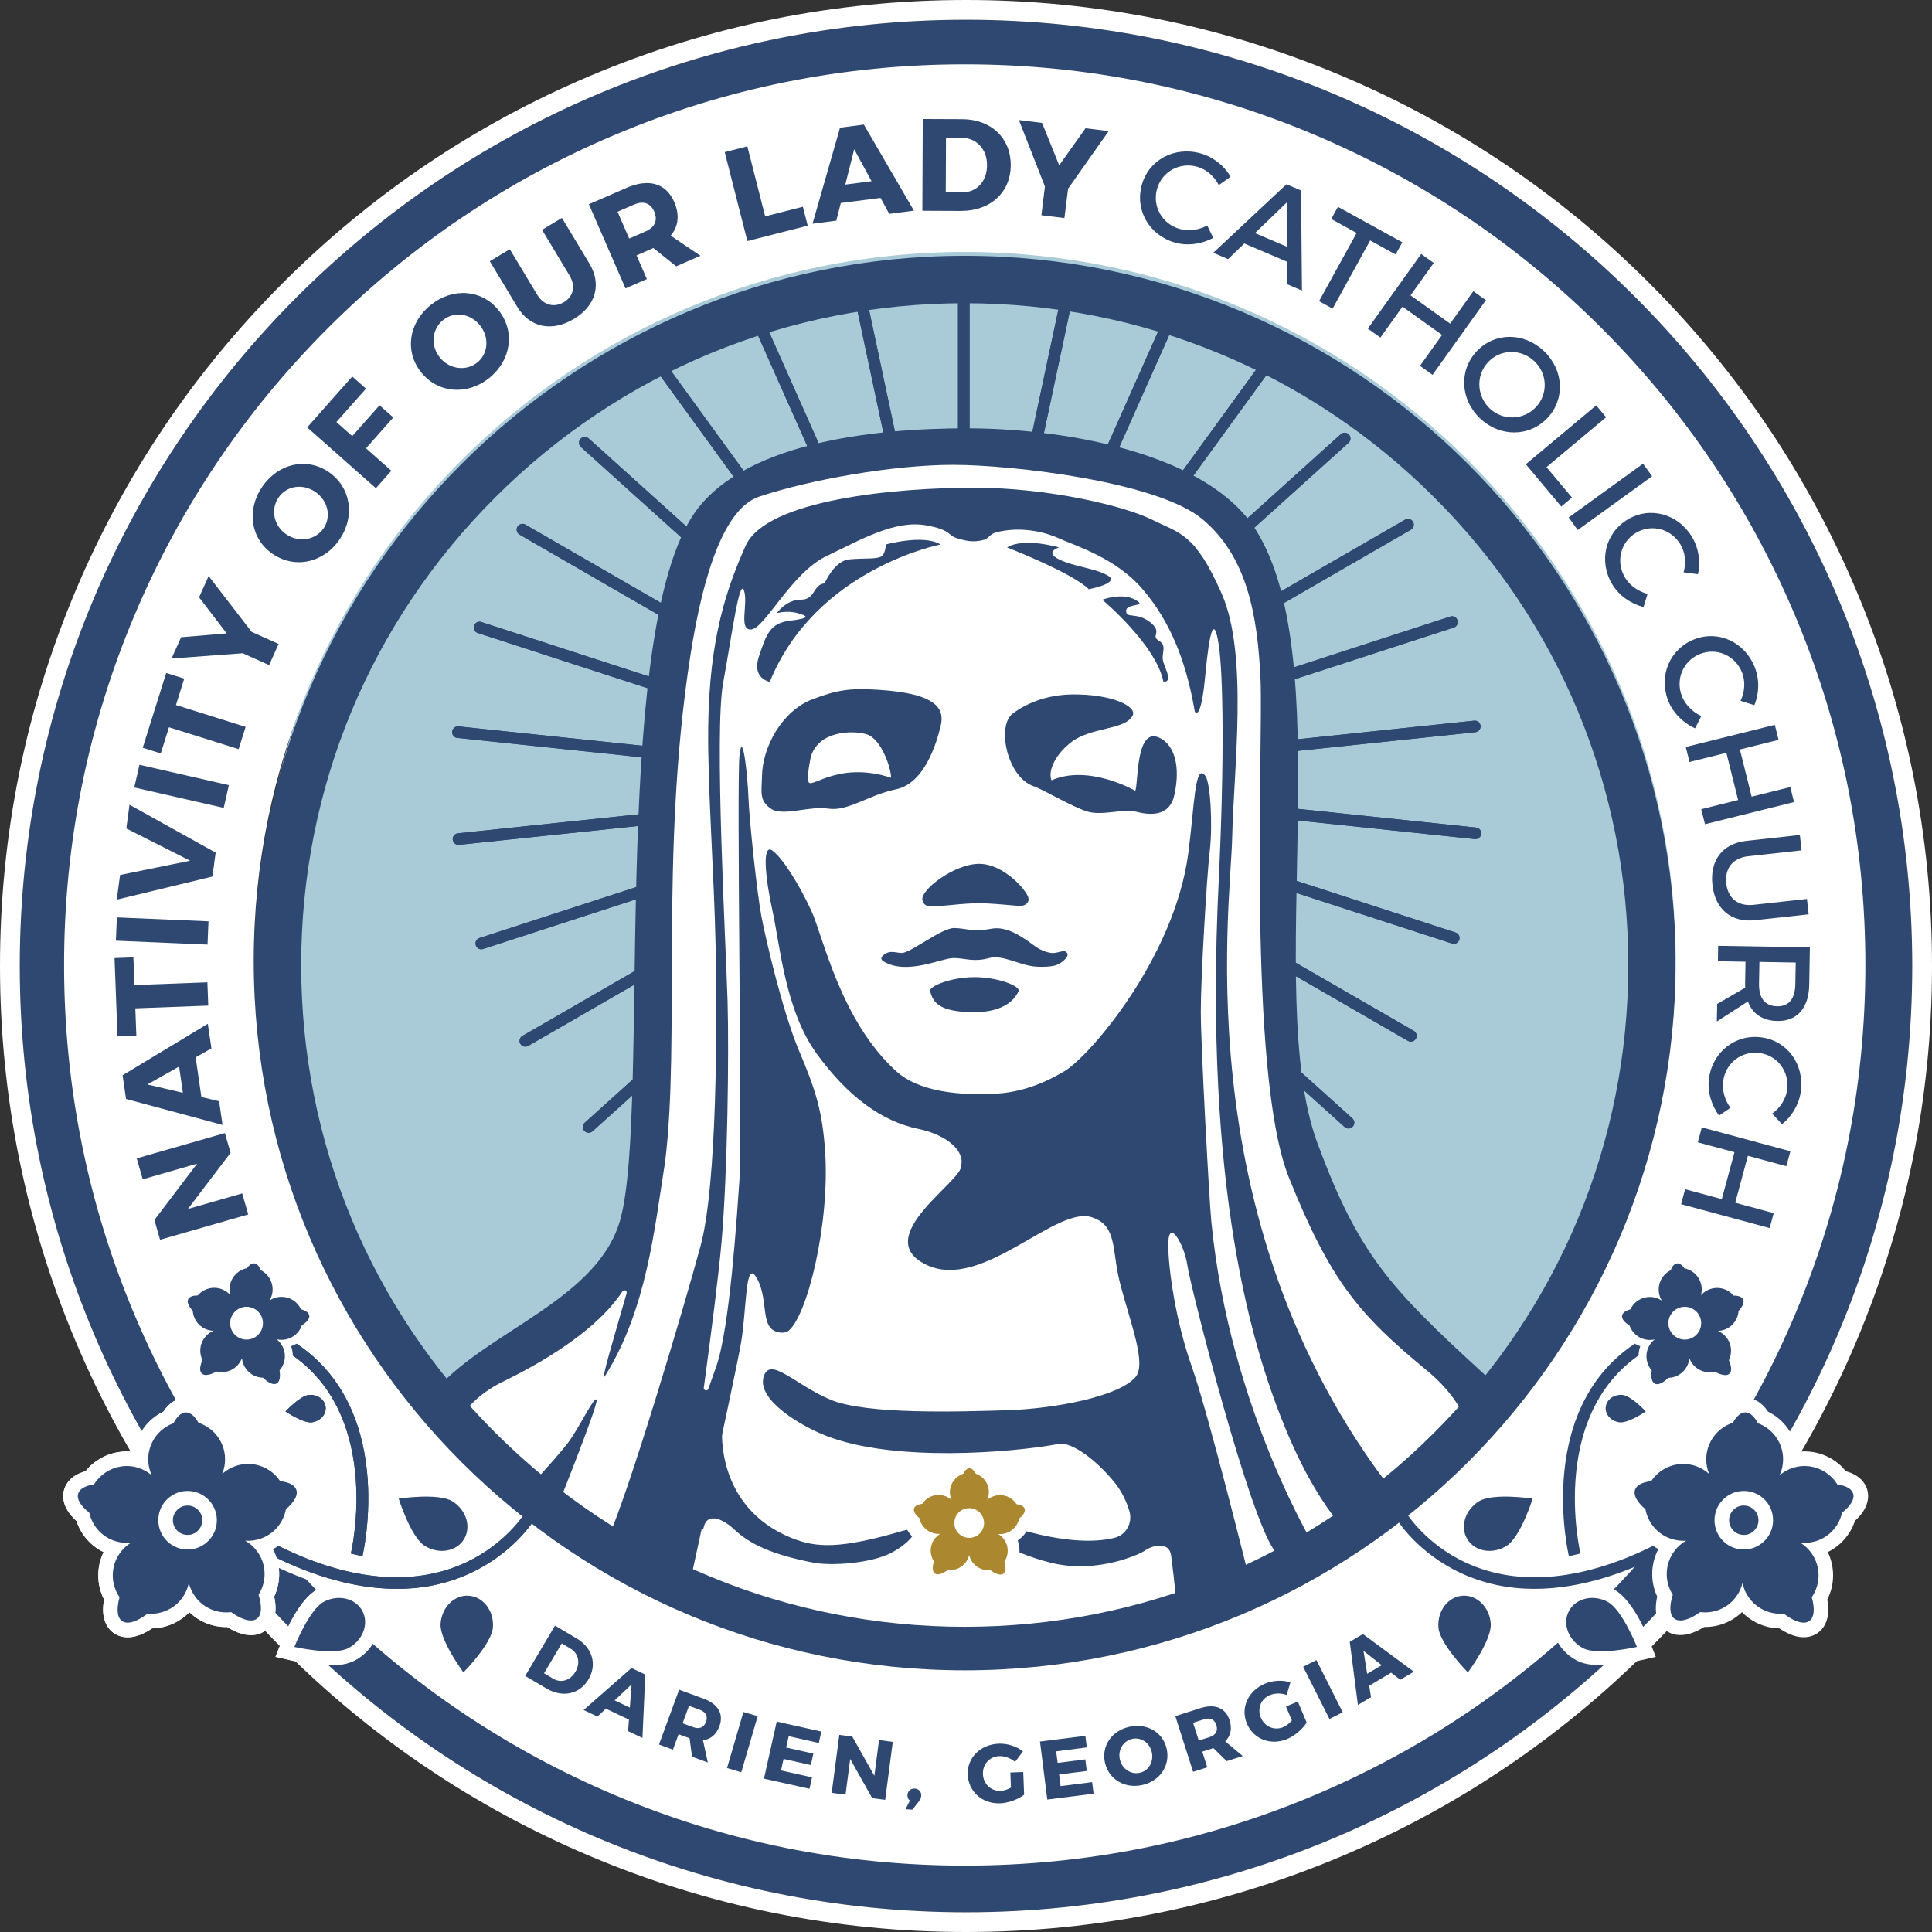 <?xml version="1.0" encoding="UTF-8"?>
<svg id="Layer_2" data-name="Layer 2" xmlns="http://www.w3.org/2000/svg" viewBox="0 0 488.68 488.68">
  <rect x="0" y="0" width="488.68" height="488.68" fill="#333333" stroke="none"/>
  <defs>
    <style>
      .cls-1 {
        stroke: #2f4872;
        stroke-miterlimit: 10;
        stroke-width: 3px;
      }

      .cls-1, .cls-2 {
        fill: none;
      }

      .cls-2, .cls-3, .cls-4, .cls-5, .cls-6, .cls-7 {
        stroke-width: 0px;
      }

      .cls-3, .cls-4 {
        fill-rule: evenodd;
      }

      .cls-3, .cls-5 {
        fill: #2f4872;
      }

      .cls-4 {
        fill: #ab882f;
      }

      .cls-6 {
        fill: #a9cad7;
      }

      .cls-7 {
        fill: #fff;
      }
    </style>
  </defs>
  <g id="Layer_1-2" data-name="Layer 1">
    <g id="circle">
      <path class="cls-5" d="M244.34,17c30.7,0,60.47,6.01,88.49,17.86,27.07,11.45,51.38,27.84,72.27,48.73,20.88,20.88,37.28,45.2,48.73,72.27,11.85,28.02,17.86,57.79,17.86,88.49s-6.01,60.47-17.86,88.49c-11.45,27.07-27.84,51.38-48.73,72.27s-45.2,37.28-72.27,48.73c-28.02,11.85-57.79,17.86-88.49,17.86s-60.47-6.01-88.49-17.86c-27.07-11.45-51.38-27.84-72.27-48.73-20.88-20.88-37.28-45.2-48.73-72.27-11.85-28.02-17.86-57.79-17.86-88.49s6.01-60.47,17.86-88.49c11.45-27.07,27.84-51.38,48.73-72.27,20.88-20.88,45.2-37.28,72.27-48.73,28.02-11.85,57.8-17.86,88.49-17.86M244.34,5C112.15,5,5,112.16,5,244.34s107.16,239.35,239.34,239.35,239.34-107.16,239.34-239.34S376.53,5,244.34,5h0Z"/>
      <path class="cls-7" d="M244.34,5c132.19,0,239.34,107.16,239.34,239.34s-107.15,239.35-239.34,239.35S5,376.53,5,244.35,112.16,5,244.34,5M244.34,0c-32.98,0-64.98,6.46-95.11,19.2-29.1,12.31-55.23,29.92-77.67,52.36s-40.06,48.57-52.36,77.67C6.46,179.36,0,211.36,0,244.34s6.46,64.98,19.2,95.11c12.31,29.1,29.92,55.23,52.36,77.67,22.44,22.44,48.57,40.06,77.67,52.36,30.13,12.74,62.13,19.2,95.11,19.2s64.98-6.46,95.11-19.2c29.1-12.31,55.23-29.92,77.67-52.36,22.44-22.44,40.06-48.57,52.36-77.67,12.74-30.13,19.2-62.13,19.2-95.11s-6.46-64.98-19.2-95.11c-12.31-29.1-29.92-55.23-52.36-77.67-22.44-22.44-48.57-40.06-77.67-52.36C309.33,6.46,277.33,0,244.34,0h0Z"/>
    </g>
    <g id="trace">
      <ellipse class="cls-6" cx="245.15" cy="239.74" rx="179.84" ry="179.38"/>
      <g>
        <path class="cls-5" d="M243.78,141.56c-.81,0-1.46-.65-1.46-1.46v-71.41c0-.81.65-1.46,1.46-1.46s1.46.65,1.46,1.46v71.41c0,.8-.65,1.46-1.46,1.46Z"/>
        <path class="cls-5" d="M231.75,142.97c-.68,0-1.28-.47-1.43-1.16l-14.85-69.85c-.17-.79.34-1.57,1.13-1.73.79-.17,1.57.34,1.73,1.13l14.85,69.85c.17.79-.34,1.57-1.13,1.73-.09.02-.19.03-.3.03Z"/>
        <path class="cls-5" d="M220.29,146.86c-.56,0-1.09-.32-1.34-.87l-29.05-65.24c-.33-.74,0-1.6.74-1.93.74-.33,1.6,0,1.93.74l29.05,65.24c.33.74,0,1.6-.74,1.93-.19.09-.39.13-.59.13Z"/>
        <path class="cls-5" d="M209.89,153.04c-.45,0-.9-.21-1.18-.6l-41.98-57.78c-.48-.65-.33-1.57.32-2.04.65-.47,1.57-.33,2.04.32l41.98,57.78c.48.65.33,1.57-.32,2.04-.27.19-.57.28-.86.28Z"/>
        <path class="cls-5" d="M200.99,161.25c-.35,0-.7-.12-.98-.38l-53.07-47.79c-.6-.54-.65-1.47-.11-2.07s1.47-.65,2.07-.11l53.07,47.79c.6.54.65,1.47.11,2.07-.29.33-.69.49-1.09.49Z"/>
        <path class="cls-5" d="M194,171.14c-.25,0-.5-.06-.73-.2l-61.85-35.71c-.7-.4-.94-1.3-.54-2,.4-.7,1.3-.94,2-.54l61.85,35.71c.7.4.94,1.3.54,2-.28.47-.77.74-1.27.74Z"/>
        <path class="cls-5" d="M189.22,182.26c-.15,0-.3-.02-.45-.07l-67.93-22.08c-.77-.25-1.19-1.08-.94-1.84.25-.77,1.08-1.19,1.84-.94l67.92,22.07c.77.25,1.19,1.08.94,1.84-.19.62-.77,1.02-1.38,1.02Z"/>
        <path class="cls-5" d="M186.85,194.13c-.05,0-.1,0-.15-.01l-71.02-7.47c-.8-.08-1.39-.8-1.3-1.61.08-.8.81-1.39,1.61-1.3l71.02,7.47c.8.08,1.39.8,1.3,1.61-.09.75-.72,1.31-1.46,1.31Z"/>
        <path class="cls-5" d="M115.97,213.7c-.74,0-1.37-.56-1.45-1.31-.08-.8.5-1.52,1.3-1.61l71.02-7.47c.8-.08,1.52.5,1.61,1.3.08.8-.5,1.52-1.3,1.61l-71.02,7.47c-.05,0-.11.01-.16.01Z"/>
        <path class="cls-5" d="M121.74,240.11c-.62,0-1.19-.39-1.39-1.01-.25-.77.17-1.59.94-1.84l67.92-22.07c.77-.25,1.59.17,1.84.94s-.17,1.59-.94,1.84l-67.92,22.07c-.14.04-.3.07-.45.07Z"/>
        <path class="cls-5" d="M132.88,264.74c-.51,0-1-.26-1.27-.73-.4-.7-.16-1.59.54-2l61.85-35.71c.7-.4,1.59-.16,2,.54.4.7.16,1.59-.54,2l-61.85,35.71c-.23.13-.48.19-.73.19Z"/>
        <path class="cls-5" d="M148.89,286.52c-.4,0-.8-.16-1.09-.48-.54-.6-.49-1.53.11-2.07l53.07-47.79c.6-.54,1.52-.49,2.07.11.54.6.49,1.53-.11,2.07l-53.07,47.79c-.28.25-.63.37-.98.37Z"/>
        <path class="cls-5" d="M169.08,304.5c-.3,0-.6-.09-.86-.28-.65-.47-.8-1.39-.32-2.04l41.98-57.78c.47-.65,1.39-.8,2.04-.32.65.47.8,1.39.32,2.04l-41.98,57.78c-.28.39-.73.6-1.18.6Z"/>
        <path class="cls-5" d="M192.57,317.89c-.2,0-.4-.04-.59-.13-.74-.33-1.07-1.19-.74-1.93l29.05-65.24c.33-.74,1.19-1.07,1.93-.74.74.33,1.07,1.19.74,1.93l-29.05,65.24c-.24.54-.78.87-1.34.87Z"/>
        <path class="cls-5" d="M218.33,326.1c-.1,0-.2-.01-.31-.03-.79-.17-1.29-.94-1.13-1.73l14.85-69.85c.17-.79.94-1.3,1.73-1.13.79.17,1.29.94,1.13,1.73l-14.85,69.85c-.14.68-.74,1.16-1.42,1.16Z"/>
        <path class="cls-5" d="M245.23,328.77c-.81,0-1.46-.65-1.46-1.46v-71.42c0-.81.65-1.46,1.46-1.46s1.46.65,1.46,1.46v71.42c0,.81-.65,1.46-1.46,1.46Z"/>
        <path class="cls-5" d="M272.1,325.79c-.68,0-1.28-.47-1.43-1.16l-14.85-69.85c-.17-.79.34-1.57,1.13-1.73.79-.17,1.57.34,1.73,1.13l14.85,69.85c.17.79-.34,1.57-1.13,1.73-.1.02-.2.03-.3.03Z"/>
        <path class="cls-5" d="M297.77,317.29c-.56,0-1.09-.32-1.34-.87l-29.05-65.24c-.33-.74,0-1.6.74-1.93s1.6,0,1.93.74l29.05,65.24c.33.74,0,1.6-.74,1.93-.19.09-.4.13-.59.13Z"/>
        <path class="cls-5" d="M321.1,303.65c-.45,0-.9-.21-1.18-.6l-41.98-57.78c-.48-.65-.33-1.57.32-2.04.65-.48,1.57-.33,2.04.32l41.98,57.78c.48.65.33,1.57-.32,2.04-.26.18-.56.28-.86.28Z"/>
        <path class="cls-5" d="M341.09,285.44c-.35,0-.7-.12-.98-.38l-53.07-47.79c-.6-.54-.65-1.47-.11-2.07s1.47-.65,2.07-.11l53.07,47.79c.6.54.65,1.47.11,2.07-.29.33-.69.49-1.09.49Z"/>
        <path class="cls-5" d="M356.86,263.48c-.25,0-.5-.06-.73-.2l-61.85-35.71c-.7-.4-.94-1.3-.54-2s1.3-.94,2-.54l61.85,35.71c.7.4.94,1.3.54,2-.28.48-.77.74-1.27.74Z"/>
        <path class="cls-5" d="M367.72,238.73c-.15,0-.3-.02-.45-.07l-67.92-22.07c-.77-.25-1.19-1.08-.94-1.84.25-.77,1.08-1.19,1.84-.94l67.92,22.07c.77.25,1.19,1.08.94,1.84-.21.61-.78,1.01-1.39,1.01Z"/>
        <path class="cls-5" d="M373.19,212.25s-.1,0-.15-.01l-71.02-7.47c-.8-.08-1.39-.8-1.3-1.61.08-.8.82-1.39,1.61-1.3l71.02,7.47c.8.08,1.39.8,1.3,1.61-.09.75-.72,1.31-1.46,1.31Z"/>
        <path class="cls-5" d="M302.01,192.68c-.74,0-1.37-.56-1.45-1.31-.08-.8.5-1.52,1.3-1.61l71.02-7.47c.8-.09,1.52.5,1.61,1.3.08.8-.5,1.52-1.3,1.61l-71.02,7.47c-.06.01-.11.01-.16.01Z"/>
        <path class="cls-5" d="M299.35,180.87c-.62,0-1.19-.39-1.39-1.01-.25-.77.17-1.59.94-1.84l67.92-22.07c.77-.25,1.59.17,1.84.94s-.17,1.59-.94,1.84l-67.92,22.07c-.15.05-.3.07-.45.07Z"/>
        <path class="cls-5" d="M294.29,169.88c-.51,0-1-.26-1.27-.73-.4-.7-.16-1.59.54-2l61.85-35.71c.7-.4,1.59-.16,2,.54.4.7.16,1.59-.54,2l-61.85,35.71c-.24.12-.49.19-.73.19Z"/>
        <path class="cls-5" d="M287.05,160.17c-.4,0-.8-.16-1.09-.48-.54-.6-.49-1.53.11-2.07l53.07-47.79c.6-.54,1.52-.49,2.07.11.54.6.49,1.53-.11,2.07l-53.07,47.79c-.29.25-.63.37-.98.37Z"/>
        <path class="cls-5" d="M277.95,152.19c-.3,0-.6-.09-.86-.28-.65-.47-.8-1.39-.32-2.04l41.98-57.78c.47-.65,1.39-.8,2.04-.32.65.47.8,1.39.32,2.04l-41.98,57.78c-.28.39-.73.6-1.18.6Z"/>
        <path class="cls-5" d="M267.39,146.27c-.2,0-.4-.04-.59-.13-.74-.33-1.07-1.19-.74-1.93l29.05-65.24c.33-.74,1.19-1.07,1.93-.74s1.07,1.19.74,1.93l-29.05,65.24c-.25.54-.78.87-1.34.87Z"/>
        <path class="cls-5" d="M255.83,142.67c-.1,0-.2,0-.31-.03-.79-.17-1.29-.94-1.13-1.73l14.85-69.85c.17-.79.94-1.29,1.73-1.13.79.17,1.29.94,1.13,1.73l-14.85,69.85c-.13.69-.74,1.16-1.42,1.16Z"/>
        <path class="cls-5" d="M243.78,141.56c-.81,0-1.46-.65-1.46-1.46v-71.41c0-.81.65-1.46,1.46-1.46s1.46.65,1.46,1.46v71.41c0,.8-.65,1.46-1.46,1.46Z"/>
        <path class="cls-5" d="M231.75,142.97c-.68,0-1.28-.47-1.43-1.16l-14.85-69.85c-.17-.79.34-1.57,1.13-1.73.79-.17,1.57.34,1.73,1.13l14.85,69.85c.17.79-.34,1.57-1.13,1.73-.09.02-.19.03-.3.03Z"/>
        <path class="cls-5" d="M220.29,146.86c-.56,0-1.09-.32-1.34-.87l-29.05-65.24c-.33-.74,0-1.6.74-1.93.74-.33,1.6,0,1.93.74l29.05,65.24c.33.74,0,1.6-.74,1.93-.19.09-.39.13-.59.13Z"/>
        <path class="cls-5" d="M209.89,153.04c-.45,0-.9-.21-1.18-.6l-41.98-57.78c-.48-.65-.33-1.57.32-2.04.65-.47,1.57-.33,2.04.32l41.98,57.78c.48.65.33,1.57-.32,2.04-.27.19-.57.28-.86.28Z"/>
        <path class="cls-5" d="M200.99,161.25c-.35,0-.7-.12-.98-.38l-53.07-47.79c-.6-.54-.65-1.47-.11-2.07s1.47-.65,2.07-.11l53.07,47.79c.6.54.65,1.47.11,2.07-.29.33-.69.49-1.09.49Z"/>
        <path class="cls-5" d="M194,171.14c-.25,0-.5-.06-.73-.2l-61.85-35.71c-.7-.4-.94-1.3-.54-2,.4-.7,1.3-.94,2-.54l61.85,35.71c.7.4.94,1.3.54,2-.28.47-.77.74-1.27.74Z"/>
        <path class="cls-5" d="M189.22,182.26c-.15,0-.3-.02-.45-.07l-67.93-22.08c-.77-.25-1.19-1.08-.94-1.84.25-.77,1.08-1.19,1.84-.94l67.92,22.07c.77.25,1.19,1.08.94,1.84-.19.62-.77,1.02-1.38,1.02Z"/>
        <path class="cls-5" d="M186.85,194.13c-.05,0-.1,0-.15-.01l-71.02-7.47c-.8-.08-1.39-.8-1.3-1.61.08-.8.81-1.39,1.61-1.3l71.02,7.47c.8.08,1.39.8,1.3,1.61-.09.75-.72,1.31-1.46,1.31Z"/>
        <path class="cls-5" d="M115.97,213.7c-.74,0-1.37-.56-1.45-1.31-.08-.8.5-1.52,1.3-1.61l71.02-7.47c.8-.08,1.52.5,1.61,1.3.08.8-.5,1.52-1.3,1.61l-71.02,7.47c-.05,0-.11.01-.16.01Z"/>
        <path class="cls-5" d="M121.74,240.11c-.62,0-1.19-.39-1.39-1.01-.25-.77.17-1.59.94-1.84l67.92-22.07c.77-.25,1.59.17,1.84.94s-.17,1.59-.94,1.84l-67.92,22.07c-.14.04-.3.07-.45.07Z"/>
        <path class="cls-5" d="M132.88,264.74c-.51,0-1-.26-1.27-.73-.4-.7-.16-1.59.54-2l61.85-35.71c.7-.4,1.59-.16,2,.54.4.7.16,1.59-.54,2l-61.85,35.71c-.23.13-.48.19-.73.19Z"/>
        <path class="cls-5" d="M148.89,286.52c-.4,0-.8-.16-1.09-.48-.54-.6-.49-1.53.11-2.07l53.07-47.79c.6-.54,1.52-.49,2.07.11.54.6.49,1.53-.11,2.07l-53.07,47.79c-.28.25-.63.37-.98.37Z"/>
        <path class="cls-5" d="M169.08,304.5c-.3,0-.6-.09-.86-.28-.65-.47-.8-1.39-.32-2.04l41.98-57.78c.47-.65,1.39-.8,2.04-.32.65.47.8,1.39.32,2.04l-41.98,57.78c-.28.39-.73.6-1.18.6Z"/>
        <path class="cls-5" d="M192.57,317.89c-.2,0-.4-.04-.59-.13-.74-.33-1.07-1.19-.74-1.93l29.05-65.24c.33-.74,1.19-1.07,1.93-.74.74.33,1.07,1.19.74,1.93l-29.05,65.24c-.24.54-.78.87-1.34.87Z"/>
        <path class="cls-5" d="M218.33,326.1c-.1,0-.2-.01-.31-.03-.79-.17-1.29-.94-1.13-1.73l14.85-69.85c.17-.79.94-1.3,1.73-1.13.79.17,1.29.94,1.13,1.73l-14.85,69.85c-.14.68-.74,1.16-1.42,1.16Z"/>
        <path class="cls-5" d="M245.23,328.77c-.81,0-1.46-.65-1.46-1.46v-71.42c0-.81.65-1.46,1.46-1.46s1.46.65,1.46,1.46v71.42c0,.81-.65,1.46-1.46,1.46Z"/>
        <path class="cls-5" d="M272.1,325.79c-.68,0-1.28-.47-1.43-1.16l-14.85-69.85c-.17-.79.34-1.57,1.13-1.73.79-.17,1.57.34,1.73,1.13l14.85,69.85c.17.79-.34,1.57-1.13,1.73-.1.02-.2.03-.3.03Z"/>
        <path class="cls-5" d="M297.77,317.29c-.56,0-1.09-.32-1.34-.87l-29.05-65.24c-.33-.74,0-1.6.74-1.93s1.6,0,1.93.74l29.05,65.24c.33.74,0,1.6-.74,1.93-.19.09-.4.13-.59.13Z"/>
        <path class="cls-5" d="M321.1,303.65c-.45,0-.9-.21-1.18-.6l-41.98-57.78c-.48-.65-.33-1.57.32-2.04.65-.48,1.57-.33,2.04.32l41.98,57.78c.48.65.33,1.57-.32,2.04-.26.18-.56.28-.86.28Z"/>
        <path class="cls-5" d="M341.09,285.44c-.35,0-.7-.12-.98-.38l-53.07-47.79c-.6-.54-.65-1.47-.11-2.07s1.47-.65,2.07-.11l53.07,47.79c.6.54.65,1.47.11,2.07-.29.33-.69.49-1.09.49Z"/>
        <path class="cls-5" d="M356.86,263.48c-.25,0-.5-.06-.73-.2l-61.85-35.71c-.7-.4-.94-1.3-.54-2s1.3-.94,2-.54l61.85,35.71c.7.4.94,1.3.54,2-.28.48-.77.74-1.27.74Z"/>
        <path class="cls-5" d="M367.72,238.73c-.15,0-.3-.02-.45-.07l-67.92-22.07c-.77-.25-1.19-1.08-.94-1.84.25-.77,1.08-1.19,1.84-.94l67.92,22.07c.77.25,1.19,1.08.94,1.84-.21.61-.78,1.01-1.39,1.01Z"/>
        <path class="cls-5" d="M373.19,212.25s-.1,0-.15-.01l-71.02-7.47c-.8-.08-1.39-.8-1.3-1.61.08-.8.82-1.39,1.61-1.3l71.02,7.47c.8.08,1.39.8,1.3,1.61-.09.75-.72,1.31-1.46,1.31Z"/>
        <path class="cls-5" d="M302.01,192.68c-.74,0-1.37-.56-1.45-1.31-.08-.8.5-1.52,1.3-1.61l71.02-7.47c.8-.09,1.52.5,1.61,1.3.08.8-.5,1.52-1.3,1.61l-71.02,7.47c-.06.01-.11.01-.16.01Z"/>
        <path class="cls-5" d="M299.35,180.87c-.62,0-1.19-.39-1.39-1.01-.25-.77.17-1.59.94-1.84l67.92-22.07c.77-.25,1.59.17,1.84.94s-.17,1.59-.94,1.84l-67.92,22.07c-.15.05-.3.07-.45.07Z"/>
        <path class="cls-5" d="M294.29,169.88c-.51,0-1-.26-1.27-.73-.4-.7-.16-1.59.54-2l61.85-35.71c.7-.4,1.59-.16,2,.54.4.7.16,1.59-.54,2l-61.85,35.71c-.24.12-.49.19-.73.19Z"/>
        <path class="cls-5" d="M287.05,160.17c-.4,0-.8-.16-1.09-.48-.54-.6-.49-1.53.11-2.07l53.07-47.79c.6-.54,1.52-.49,2.07.11.54.6.49,1.53-.11,2.07l-53.07,47.79c-.29.25-.63.37-.98.37Z"/>
        <path class="cls-5" d="M277.95,152.19c-.3,0-.6-.09-.86-.28-.65-.47-.8-1.39-.32-2.04l41.98-57.78c.47-.65,1.39-.8,2.04-.32.65.47.8,1.39.32,2.04l-41.98,57.78c-.28.39-.73.6-1.18.6Z"/>
        <path class="cls-5" d="M267.39,146.27c-.2,0-.4-.04-.59-.13-.74-.33-1.07-1.19-.74-1.93l29.05-65.24c.33-.74,1.19-1.07,1.93-.74s1.07,1.19.74,1.93l-29.05,65.24c-.25.54-.78.87-1.34.87Z"/>
        <path class="cls-5" d="M255.83,142.67c-.1,0-.2,0-.31-.03-.79-.17-1.29-.94-1.13-1.73l14.85-69.85c.17-.79.94-1.29,1.73-1.13.79.17,1.29.94,1.13,1.73l-14.85,69.85c-.13.69-.74,1.16-1.42,1.16Z"/>
      </g>
      <path class="cls-5" d="M110.62,351.1c13.35-14.73,40.9-22.65,46.34-42.84,7.48-27.75-2.72-143.85,17.84-177.18,11.84-19.2,46.34-22.74,69.71-22.74s58.31,5.58,71.91,23.87c23.22,32.36,2.75,118.85,16.76,156.79,10.39,28.12,18.25,36.64,41.94,58.33,14.47,13.26,8.29,43.61-10.19,52.03-73.36,33.44-246.76-2.76-250.33-10.13s-17.33-23.41-3.98-38.13Z"/>
      <g>
        <path class="cls-7" d="M360.74,346.51c-16.83-13.89-24.16-22.28-34.74-48.71-10.57-26.43-6.42-109.87-7.17-126.11-.76-16.24-3.4-30.96-14.73-40.4s-47.95-13.71-63.05-13.71-36.21,3.76-49,8.03c-8.7,2.91-14.11,18.99-17.42,40.16-7.8,49.99-2.51,97.38-6.43,128.32-2.68,16.78-4.6,37.05-15.17,53.95-1.36,2.17,2.38-10.13,5.47-20.94.18-.64-.68-1.03-1.05-.47-8.64,13.14-29.5,22.37-31.51,23.49-22.58,12.55-8.5,35.77,16.47,34.76,0,0,74.89,31.54,103.06,31.54s101.4-17.07,116.43-29.53c3.65-1.99,22.06-21.22-1.16-40.38Z"/>
        <path class="cls-5" d="M237.91,137.72s-31.53,6.06-43.2,34.74c0,0-4.63-.76-2.75-6.42,1.89-5.66,2.82-8.45,7.93-9.06,5.11-.61,4.53-1.13,1.89-1.89-2.64-.76-5.29,0-5.29,0,0,0,2.27-3.4,6.04-3.4s3.02-3.78,6.04-4.15c0,0,2.45-5.66,6.13-6.04s7.08,0,8.22-.76c1.13-.76,1.13-3.02,1.13-3.02,0,0,9.58-2.65,13.86,0Z"/>
        <path class="cls-5" d="M254.74,138.47s16.51,6.42,20.66,10.57c0,0,7.93-1.51,4.91-3.4s-8.65-2.27-12.44-4.15c-3.79-1.89,0-3.02,0-3.02,0,0-8.87-2.64-13.13,0Z"/>
        <path class="cls-5" d="M278.8,151.69s13.59,11.33,15.48,20.77c2.27,0,.76-2.64,0-4.91s1.13-4.15-1.13-5.47c-2.27-1.32,1.13-2.08-2.27-4.72s-6.04-.8-6.04-2.85,5.73-.92,2.3-2.81c-3.43-1.9-8.34,0-8.34,0Z"/>
        <path class="cls-5" d="M270.69,187.93c-4.38,3.57-5.55,7.54-4.72,9.44,9.44-4.15,21.18,2.64,21.18,2.64.84-1.63,0-16.42,6.21-13.36,3.64,1.8,5.32,7.07,3.67,14.49-1.31,5.9-6.89,4.89-9.88,4.13s-8.34,1.13-12.11,0c-3.78-1.13-11.19-5.59-13.59-6.4-6.7-2.27-9.44-15.29-5.27-18.4,4.59-3.41,10.04-4.76,15.08-4.82,9.75-.12,16.42,2.96,15.24,5.32-1.89,3.79-10.72,2.81-15.81,6.96Z"/>
        <path class="cls-5" d="M257.63,250.73c.62-1.3-5.3-3.58-11.17-3.57-5.77,0-11.54,2.25-11.2,3.57.7,2.68,2.15,4.49,7.43,5.1,4.91.57,12.36.33,14.94-5.1Z"/>
        <path class="cls-5" d="M221.79,174.45c-7.08-.41-10.02.1-16.06,2.33-8.03,2.97-12.85,12.27-12.99,19.44-.08,4.16-.78,6.23,2.24,8.32,3.02,2.08,9.63-.76,14.54,0s10.01-3.4,17.18-4.91c7.17-1.51,10.19-11.7,11.2-15.86,1.02-4.14-.2-8.39-16.11-9.32ZM204.61,197.95c-.77-.77.49-6.54.49-6.54,1.89-6.45,10.25-6.79,14.04-5.7s6.25,8.62,6.25,11.01c-12.84-4.15-19.65,2.37-20.78,1.23Z"/>
        <path class="cls-5" d="M357.91,384.08c-58.8-68.85-46.63-154.24-46.25-171.99s4.15-46.44-2.64-61.92-10.76-15.29-17.56-18.69-25.86-8.12-45.12-8.12-52.54,2.89-57.77,14.73c-4.54,10.29-9.2,22.87-9.44,46.06-.16,15.48,1.51,36.62,1.89,55.88s.36,59.47-3.78,74.95c-4.14,15.48-18.73,64.27-23.64,74.46s21.12,9.92,21.12,9.92c0,0,11.2-50.97,12.71-59.66,1.51-8.68.98-21.9,4.08-16.24s.45,12.84,5.74,13.59c.69.1,1.31.01,1.88-.2h0c4.95-3.22,10.81-27.2,9.58-45.56-.68-10.13-2.36-15.5-6.56-25.41-4.2-9.91-8.49-28.48-9.54-33.98-1.06-5.5-3.07-24.12-3.29-30.02-.22-5.89-1.51-17.64-2.27-10.9-.76,6.75.68,97.4,0,107.18-.68,9.77-2.45,37.57-5.85,47.38-.6,1.74-1.3,3.71-2.03,5.76-.24.67-1.25.43-1.15-.28,1.83-13.49,3.78-28.66,4.5-37.01,1.51-17.37,1.89-47.57,1.51-60.78-.38-13.22-3.4-67.97-1.13-80.43,2.27-12.46,4.15-26.81,5.29-23.41,1.13,3.4-1.51,10.19,1.89,9.82,3.4-.38,10.19-14.35,18.88-18.5,8.68-4.15,17.37-9.25,25.25-7.84,6.59,1.18,5.33,2.55,7.97,3.31,1.98.57,3.89,1.15,6.8.34.98-.27,1.45-1.47,2.91-1.85,5.78-1.51,11.82-.38,15.97,1.51s14.35,4.91,21.14,12.84c6.79,7.93,10.95,17.75,13.21,30.96,0,0,1.51,3.02,2.64-9.06s2.27-15.1,3.4-7.93,1.5,29.1,0,60.03c-3.78,77.97,8.5,118.56,17.56,139.89s18.12,27.75,18.12,27.75c0,0,25.06,6.4,13.98-6.58Z"/>
        <path class="cls-5" d="M139.58,384.64s11.89-29.45,11.33-30.58-4.53,7.36-7.36,11.04c-2.83,3.68-16.42,18.97-19.26,19.54s15.29,0,15.29,0Z"/>
      </g>
      <path class="cls-5" d="M244.02,76.7c44.84,0,86.99,17.41,118.69,49.04,31.69,31.61,49.15,73.64,49.15,118.35s-17.45,86.73-49.15,118.35c-31.7,31.62-73.85,49.04-118.69,49.04s-86.99-17.41-118.69-49.04c-31.69-31.61-49.15-73.64-49.15-118.35s17.45-86.73,49.15-118.35c31.7-31.63,73.85-49.04,118.69-49.04M244.02,64.7c-99.32,0-179.84,80.31-179.84,179.38s80.52,179.38,179.84,179.38,179.84-80.31,179.84-179.38-80.52-179.38-179.84-179.38h0Z"/>
      <path class="cls-3" d="M182.66,361.84s-1.61,19.35,17.47,27.14c6.32,2.58,12.39,2.84,28.14-1.75,5.49-1.6,2.44,2.79-2.88,5.56-5.08,2.65-15.12,3.34-19.62,2.47-10.62-2.05-16.16-4.73-20.06-8.41-3.15-2.97-6.91-4.15-7.68-.65-.76,3.51-3.57-6.28-3.57-6.28l8.2-18.08Z"/>
      <g>
        <path class="cls-3" d="M251.98,399.76c-.89,0-1.9-.37-2.99-1.1h-.09c-1.86,0-3.62-.81-4.83-2.18-1.21,1.35-2.96,2.14-4.79,2.14h-.14c-1.09.72-2.08,1.08-2.97,1.08-.61,0-1.18-.18-1.64-.51-.63-.46-1.53-1.58-.97-4.06-1-1.96-.92-4.32.2-6.21-1.74-.77-3.06-2.28-3.59-4.12-1.78-1.66-1.68-3.06-1.45-3.77.24-.74.9-1.65,2.63-2.04,1.21-1.51,3.04-2.39,5-2.39.48,0,.95.05,1.41.16.23-2.29,1.68-4.29,3.79-5.23.88-1.34,1.9-1.64,2.62-1.64s1.75.31,2.63,1.66c2.1.95,3.54,2.96,3.75,5.26.45-.1.9-.15,1.36-.15,1.95,0,3.83.92,5.03,2.43,1.72.4,2.38,1.32,2.61,2.06.23.71.31,2.11-1.48,3.75-.54,1.83-1.87,3.33-3.62,4.08,1.1,1.9,1.16,4.26.14,6.21.54,2.49-.38,3.6-1.01,4.06-.44.34-.99.51-1.6.51ZM244.1,382.97c-1.24,0-2.25,1.01-2.26,2.25s1,2.26,2.25,2.27c1.25,0,2.26-1.01,2.27-2.25,0-1.25-1-2.27-2.26-2.27v-1.5,1.5Z"/>
        <path class="cls-7" d="M244.18,371.39h0c.6,0,1.15.51,1.6,1.36,1.94.67,3.32,2.51,3.31,4.68,0,.7-.15,1.36-.41,1.96.49-.43,1.08-.77,1.74-.98.5-.16,1.01-.24,1.5-.24,1.68,0,3.26.87,4.17,2.3,1.1.15,1.85.53,2.05,1.15.23.71-.32,1.6-1.39,2.47-.35,1.69-1.57,3.14-3.32,3.7-.5.16-1.01.24-1.5.24-.16,0-.32-.01-.48-.02.56.34,1.07.79,1.47,1.35,1.24,1.72,1.21,3.96.1,5.62.42,1.46.36,2.6-.28,3.07-.2.15-.45.22-.74.22-.69,0-1.58-.41-2.55-1.13-.17.02-.35.03-.53.03-1.53,0-3.04-.71-4-2.05-.41-.56-.68-1.18-.82-1.82-.14.64-.42,1.26-.83,1.82-.97,1.32-2.46,2.01-3.98,2.01-.19,0-.38-.01-.57-.03-.97.71-1.86,1.11-2.54,1.11-.29,0-.54-.07-.75-.22-.64-.47-.69-1.61-.25-3.07-1.1-1.67-1.11-3.92.14-5.62.41-.56.92-1.01,1.48-1.34-.15.01-.29.02-.44.02-.51,0-1.03-.08-1.54-.25-1.75-.58-2.96-2.04-3.29-3.73-1.07-.88-1.6-1.77-1.37-2.48.2-.62.96-1,2.06-1.13.91-1.41,2.48-2.26,4.14-2.26.51,0,1.03.08,1.54.25.66.22,1.24.56,1.73,1-.26-.6-.4-1.26-.4-1.96.01-2.16,1.41-3.99,3.35-4.65.45-.88,1-1.38,1.6-1.38M244.1,388.98c2.07,0,3.75-1.67,3.76-3.74.01-2.07-1.67-3.76-3.74-3.77h-.02c-2.07,0-3.75,1.67-3.76,3.74-.01,2.07,1.67,3.76,3.74,3.77h.02M244.18,368.39c-.85,0-2.35.28-3.62,1.95-1.93.98-3.37,2.72-3.99,4.76h-.22c-2.25,0-4.35.94-5.83,2.56-2.15.65-2.94,2.04-3.22,2.9-.33,1.01-.52,2.94,1.56,5.05.55,1.6,1.6,2.97,2.96,3.92-.66,1.87-.6,3.94.18,5.77-.5,2.97.77,4.44,1.65,5.09.71.52,1.59.8,2.52.8,1.07,0,2.21-.36,3.41-1.08,1.64-.06,3.2-.63,4.49-1.6,1.28.98,2.84,1.56,4.48,1.64,1.2.74,2.36,1.11,3.44,1.11.92,0,1.78-.27,2.49-.78.88-.64,2.17-2.1,1.69-5.07.8-1.83.87-3.9.22-5.77,1.38-.94,2.43-2.31,3-3.9,2.1-2.09,1.93-4.02,1.6-5.04-.28-.86-1.05-2.27-3.2-2.93-1.49-1.63-3.63-2.61-5.87-2.61h-.15c-.6-2.05-2.02-3.79-3.95-4.79-1.26-1.69-2.76-1.98-3.62-1.98h-.02Z"/>
      </g>
      <path class="cls-2" d="M77.44,98.15c21.49-21.43,46.51-38.26,74.36-50.01,28.84-12.17,59.47-18.33,91.06-18.33s62.23,6.17,91.06,18.33c27.86,11.75,52.87,28.58,74.36,50.01,21.49,21.43,38.35,46.38,50.13,74.16,8.37,19.75,13.9,40.35,16.54,61.52-.78-15.11-3.02-29.98-6.7-44.49-10.76-40.57-32.44-77.64-63.39-107.47-22.08-21.28-47.7-37.72-75.48-48.78-26.92-10.08-56.07-15.61-86.52-15.61s-58.1,5.24-84.44,14.83c-17.5,6.78-34.15,15.69-49.63,26.58-10.01,7.21-19.46,15.23-28.31,24.05-21.24,21.19-37.91,45.85-49.56,73.32-6.39,15.08-11.1,30.66-14.12,46.61,2.77-10.38,6.28-20.58,10.51-30.57,11.78-27.77,28.64-52.72,50.13-74.15Z"/>
      <path class="cls-5" d="M476.05,244.46v-2.11h-.11l-.07-1.88c-.64-17.46-3.23-34.58-7.62-51.13,3.68,14.51,5.92,29.38,6.7,44.49.45,3.53.82,7.07,1.1,10.63Z"/>
      <path class="cls-5" d="M80.48,82.95c8.85-8.82,18.3-16.84,28.31-24.05-9.78,6.88-19.1,14.55-27.86,22.99C37.36,123.88,12.14,180.2,9.92,240.48l-.07,1.88h-.11v1.31c1.14-13.84,3.49-27.46,7.05-40.78,3.02-15.95,7.73-31.54,14.12-46.61,11.65-27.48,28.33-52.14,49.57-73.33Z"/>
      <path class="cls-7" d="M100.38,403.93c-12.42,0-24.32-4.43-33.38-9.07l3.2-6.25c18.03,9.24,33.76,10.83,46.77,4.74,9.52-4.46,12.9-9.49,12.94-9.56l5.17,4.14c-.22.36-3.73,6.44-15.13,11.78-6.45,3.01-13.08,4.22-19.57,4.22Z"/>
      <ellipse class="cls-2" cx="244.02" cy="243.11" rx="179.84" ry="179.38"/>
      <path class="cls-7" d="M405.1,83c-20.92-20.92-45.29-37.35-72.41-48.83-28.08-11.88-57.91-17.9-88.67-17.9s-60.59,6.02-88.67,17.9c-27.13,11.47-51.49,27.9-72.41,48.83-20.92,20.92-37.35,45.29-48.83,72.41-11.88,28.08-17.9,57.91-17.9,88.67s6.02,60.59,17.9,88.67c11.47,27.13,27.9,51.49,48.83,72.41,20.93,20.92,45.29,37.35,72.41,48.83,28.08,11.88,57.91,17.9,88.67,17.9s60.59-6.02,88.67-17.9c27.13-11.47,51.49-27.9,72.41-48.83,20.92-20.92,37.35-45.29,48.83-72.41,11.88-28.08,17.9-57.91,17.9-88.67s-6.02-60.59-17.9-88.67c-11.48-27.12-27.91-51.48-48.83-72.41ZM244.02,422.49c-99.32,0-179.84-80.31-179.84-179.38S144.7,63.73,244.02,63.73s179.84,80.31,179.84,179.38-80.52,179.38-179.84,179.38Z"/>
      <g>
        <path class="cls-5" d="M58.32,291.6l-10.79,14.2,13.73-3.94,1.53,5.32-22.3,6.4-1.44-5,10.81-14.24-13.76,3.95-1.52-5.29,22.3-6.4,1.44,5Z"/>
        <path class="cls-5" d="M50.94,277.48l4.48,1.06.87,6-24.41-6.57-.87-6,21.56-13.02.91,6.23-3.99,2.26,1.45,10.04ZM37.28,274.3l8.98,2.11-.96-6.63-8.02,4.52Z"/>
        <path class="cls-5" d="M34.01,249.16l18.45-.69.22,5.89-18.45.69.26,6.92-4.77.18-.75-19.81,4.77-.18.27,7Z"/>
        <path class="cls-5" d="M52.49,238.93l-23.18-.99.25-5.89,23.18.99-.25,5.89Z"/>
        <path class="cls-5" d="M53.73,221.71l-24.2,5.85.84-6.24,17.71-3.61-16.13-8.15.81-6.01,21.79,12.12-.82,6.04Z"/>
        <path class="cls-5" d="M56.59,204.35l-22.63-5.16,1.31-5.75,22.62,5.16-1.3,5.75Z"/>
        <path class="cls-5" d="M44.51,178.33l17.62,5.53-1.77,5.63-17.62-5.53-2.08,6.61-4.56-1.43,5.94-18.92,4.56,1.43-2.09,6.68Z"/>
        <path class="cls-5" d="M70.47,162.88l-2.4,5.35-6.68-3-18,1.33,2.42-5.38,11.52-.97-6.98-9.13,2.42-5.38,10.88,14.12,6.82,3.06Z"/>
        <path class="cls-5" d="M83.14,119.39c5.58,3.82,6.79,11.15,2.73,17.09-4.04,5.91-11.29,7.46-16.9,3.63-5.58-3.82-6.68-11.08-2.64-16.99,4.06-5.93,11.25-7.52,16.81-3.73ZM72.41,135.15c3.23,2.21,7.42,1.42,9.43-1.51,2.02-2.96,1.14-7.01-2.09-9.22s-7.27-1.52-9.3,1.43c-2.02,2.96-1.27,7.09,1.96,9.3Z"/>
        <path class="cls-5" d="M85.08,106.75l4.02,3.56,6.9-7.79,3.48,3.08-6.9,7.8,6.41,5.67-3.91,4.42-17.38-15.38,11.4-12.88,3.48,3.08-7.5,8.44Z"/>
        <path class="cls-5" d="M126.09,78.46c4.24,5.27,3.27,12.64-2.34,17.15-5.58,4.48-12.97,3.87-17.22-1.43-4.23-5.27-3.18-12.54,2.4-17.02,5.61-4.52,12.95-3.95,17.16,1.3ZM111.25,90.42c2.45,3.05,6.69,3.51,9.46,1.29,2.79-2.24,3.13-6.38.68-9.43-2.45-3.05-6.52-3.57-9.31-1.32-2.8,2.24-3.28,6.41-.83,9.46Z"/>
        <path class="cls-5" d="M149.07,66.64c3.16,5.26,1.67,10.68-3.9,14.03-5.6,3.36-11.18,2.19-14.34-3.06l-6.94-11.53,5.06-3.04,6.94,11.53c1.62,2.7,4.35,3.3,6.76,1.85,2.39-1.44,3.02-4.06,1.39-6.76l-6.94-11.53,5.03-3.02,6.94,11.53Z"/>
        <path class="cls-5" d="M165.26,62.74l-.15.07-4.1,1.79,2.61,5.99-5.41,2.35-9.26-21.28,9.52-4.14c5.62-2.45,10.01-1.17,12.07,3.57,1.41,3.25,1.07,6.19-.89,8.52l7.52,5.08-6.14,2.67-5.77-4.62ZM163.26,58.55c2.34-1.02,3.19-2.8,2.21-5.05-.97-2.22-2.82-2.75-5.16-1.73l-4.11,1.79,2.95,6.78,4.11-1.79Z"/>
        <path class="cls-5" d="M203.08,52.29l1.22,4.79-15.26,3.89-5.73-22.49,5.72-1.46,4.51,17.7,9.54-2.43Z"/>
        <path class="cls-5" d="M212.67,51.35l-1.13,4.46-6.02.78,6.96-24.3,6.02-.78,12.67,21.77-6.25.81-2.19-4.03-10.06,1.29ZM216.06,37.74l-2.25,8.95,6.64-.86-4.39-8.09Z"/>
        <path class="cls-5" d="M243.38,30.14c7.29.03,12.31,4.76,12.28,11.66-.03,6.86-5.16,11.58-12.61,11.55l-9.75-.04.1-23.21,9.98.04ZM239.22,48.63l4.21.02c3.61.02,6.21-2.76,6.23-6.84.02-4.11-2.69-6.94-6.44-6.96l-3.94-.02-.06,13.8Z"/>
        <path class="cls-5" d="M269.23,55.16l-5.82-.72.89-7.27-6.58-16.8,5.86.72,4.33,10.72,6.66-9.37,5.86.72-10.27,14.57-.93,7.43Z"/>
        <path class="cls-5" d="M311.26,44.71l-2.98,2.11c-1.12-2.22-3.14-3.97-5.4-4.62-4.46-1.28-8.95,1.16-10.21,5.56-1.26,4.4,1.25,8.88,5.72,10.15,2.23.64,4.82.28,6.97-.87l1.52,3.13c-2.9,1.58-6.53,2.1-9.69,1.19-6.54-1.87-10.19-8.26-8.36-14.67,1.81-6.34,8.34-9.75,14.94-7.87,3.15.92,5.93,3.13,7.49,5.89Z"/>
        <path class="cls-5" d="M314.73,61.59l-4.1,3.95-3.75-1.6,18.52-17.33,3.69,1.57.23,25.32-3.84-1.64v-5.69s-10.75-4.58-10.75-4.58ZM325.5,51.19l-8.07,7.77,8.05,3.43.02-11.2Z"/>
        <path class="cls-5" d="M346.57,60.82l-9.5,17.25-3.43-1.89,9.5-17.25-6.42-3.54,1.7-3.08,16.29,8.98-1.7,3.08-6.44-3.55Z"/>
        <path class="cls-5" d="M359.17,92.54l5.59-7.82-10.01-7.15-5.59,7.82-3.18-2.27,13.49-18.88,3.18,2.27-5.86,8.2,10.01,7.15,5.86-8.2,3.18,2.27-13.49,18.88-3.18-2.27Z"/>
        <path class="cls-5" d="M391.39,105.75c-4.56,4.81-11.99,4.85-17.02.08s-5.39-12.19-.83-17c4.58-4.84,11.95-4.8,16.98-.03,5.02,4.77,5.43,12.14.87,16.95ZM376.42,91.57c-3.17,3.34-2.91,8.61.38,11.74,3.3,3.13,8.5,3.03,11.67-.31s2.94-8.5-.36-11.62c-3.31-3.16-8.52-3.16-11.69.19Z"/>
        <path class="cls-5" d="M397.62,125.85l-2.72,2.28-8.96-10.7,17.8-14.89,2.51,3-15.08,12.62,6.45,7.69Z"/>
        <path class="cls-5" d="M396.78,130.88l18.81-13.59,2.29,3.17-18.81,13.6-2.29-3.18Z"/>
        <path class="cls-5" d="M429.47,145.24l-3.62-.49c.69-2.39.41-5.04-.81-7.06-2.39-3.98-7.34-5.25-11.26-2.9-3.92,2.36-5.13,7.35-2.74,11.32,1.2,1.99,3.34,3.49,5.69,4.12l-1.02,3.32c-3.2-.82-6.21-2.92-7.9-5.73-3.5-5.82-1.82-12.99,3.89-16.42,5.65-3.4,12.75-1.45,16.29,4.43,1.69,2.82,2.22,6.33,1.48,9.41Z"/>
        <path class="cls-5" d="M443.74,178.37l-3.49-1.1c1.09-2.24,1.26-4.9.41-7.1-1.68-4.32-6.34-6.43-10.61-4.77-4.26,1.66-6.31,6.37-4.63,10.69.84,2.16,2.7,4,4.91,5.03l-1.57,3.1c-3.02-1.35-5.62-3.93-6.81-6.99-2.46-6.33.42-13.11,6.63-15.53,6.15-2.39,12.81.75,15.3,7.14,1.19,3.07,1.11,6.62-.14,9.53Z"/>
        <path class="cls-5" d="M430.31,204.68l9.33-2.32-2.97-11.94-9.33,2.32-.94-3.8,22.53-5.6.94,3.8-9.78,2.43,2.97,11.94,9.78-2.43.94,3.8-22.52,5.6-.95-3.8Z"/>
        <path class="cls-5" d="M443.97,232.75c-6.03.67-10.14-2.71-10.83-8.94-.69-6.23,2.58-10.46,8.61-11.12l13.51-1.49.43,3.89-13.51,1.49c-3.89.43-5.96,3.09-5.54,6.88.42,3.76,2.98,5.84,6.9,5.41l13.51-1.49.43,3.89-13.51,1.48Z"/>
        <path class="cls-5" d="M441.43,249.82c-.03-.33-.02-.7-.02-1.06l.1-5.5-6.99-.12.07-3.91,23.2.4-.16,9.41c-.1,5.93-3.05,9.3-8.08,9.21-3.71-.06-6.3-1.83-7.44-4.94l-7.85,5.07.08-4.44,7.09-4.12ZM444.93,248.81c-.06,3.58,1.43,5.66,4.58,5.72,3.05.05,4.54-1.98,4.6-5.56l.1-5.5-9.18-.16-.1,5.5Z"/>
        <path class="cls-5" d="M450.74,284.34l-2.51-2.66c2.04-1.42,3.48-3.67,3.81-6,.63-4.6-2.41-8.7-6.94-9.33-4.53-.63-8.61,2.49-9.24,7.09-.32,2.3.41,4.81,1.84,6.78l-2.88,1.94c-1.98-2.65-3-6.17-2.55-9.42.93-6.73,6.74-11.25,13.34-10.34,6.53.9,10.83,6.88,9.89,13.68-.46,3.27-2.25,6.33-4.76,8.26Z"/>
        <path class="cls-5" d="M426.23,300.8l9.28,2.51,3.21-11.87-9.28-2.5,1.02-3.78,22.4,6.04-1.02,3.78-9.73-2.63-3.2,11.87,9.73,2.63-1.02,3.78-22.4-6.04,1.01-3.79Z"/>
      </g>
      <path class="cls-5" d="M306.37,308.75c-.51-5.31-2.64-44.18-2.64-52.86s1.51-34.24,2.27-40.72c.76-6.48.19-17.18-1.13-18.94-2.69-3.57-2.75,7.93-4.31,19.63-3.53,26.46-24.91,51.21-31.2,55.01-6.9,4.17-12.79,5.53-17.72,5.78-9.44.48-19.36-.63-24.91-5.66-14.16-12.84-18.51-34.12-21.53-40.66s-7.17-13.22-9.82-15.17c-2.64-1.94-1.89,6.6,0,15.17,1.89,8.56,3.21,25.18,11.14,36.12,7.93,10.95,16.54,17.18,25.67,19.07,7.48,1.54,11.89,5.74,10.9,9.29h0c.76,3.71-23.17,18.08-8.86,25.07,14.3,6.98,33.33-15.7,42.35-11.83,6.01,2.15,4.65,8.41,6.67,16.32,2.61,10.19,6.9,20.65,3.91,24.02-4.27,4.83-20.22,7.93-32.4,8.31s-35.59,1.13-44.65-2.64c-9.06-3.78-15.49-11.33-17-5.66-1.5,5.66,9.09,12.14,15.86,14.78,17.22,6.7,46.64,4.29,58.89,2.04h.02c3.25-.54,9.48,4.11,14.04,9.76,1.97,2.44,3.1,5.07,3.75,7.27.86,2.89-.8,5.97-3.72,6.71-.02,0-.04.01-.05.01-11.68,2.94-29.19-3.85-29.19-3.85l-2.6,3.2s5.07,4.29,15.62,6.94c11.95,3,22.85-2.36,23.62-2.9,2.69-1.9,6.44-2.22,6.87,1.05.99,7.45,1.46,13.61,1.46,13.61l18.34-7.65s-10.38-41.91-14.54-53.61c-4.15-11.7-5.98-24.92-5.98-30.96,0-7.04,4.09,0,4.84,5.29.76,5.29,15.76,64.38,22.18,72.31,6.42,7.93,10.67,0,10.67,0,0,0-22.2-35.76-26.82-83.65ZM286.64,387.27l1.09-.56c-.34.19-.71.38-1.09.56Z"/>
      <g>
        <path class="cls-5" d="M145.85,414.42c4,2.37,5.24,6.59,3,10.37-2.23,3.76-6.57,4.71-10.66,2.28l-5.35-3.16,7.54-12.73,5.47,3.24ZM137.61,423.24l2.31,1.37c1.98,1.17,4.3.49,5.63-1.75,1.33-2.25.76-4.68-1.3-5.9l-2.16-1.28-4.48,7.56Z"/>
        <path class="cls-5" d="M153.25,432.19l-2.14,2-3.49-1.66,12.11-10.62,3.49,1.66-.72,16.03-3.63-1.72.22-2.91-5.84-2.78ZM159.75,426.07l-4.29,4.02,3.85,1.83.44-5.85Z"/>
        <path class="cls-5" d="M174.42,439.68l-.1-.04-2.68-.98-1.43,3.9-3.53-1.3,5.1-13.87,6.2,2.28c3.67,1.35,5.13,3.86,3.99,6.96-.78,2.12-2.23,3.32-4.16,3.53l1.23,5.65-4-1.47-.62-4.66ZM175.34,436.87c1.53.56,2.7.12,3.24-1.35.53-1.45-.09-2.51-1.62-3.07l-2.68-.98-1.62,4.42,2.68.98Z"/>
        <path class="cls-5" d="M183.89,447.22l4.15-14.19,3.61,1.06-4.15,14.19-3.61-1.06Z"/>
        <path class="cls-5" d="M199.49,439.16l-.64,2.86,6.88,1.54-.64,2.89-6.89-1.54-.65,2.91,7.85,1.75-.64,2.89-11.52-2.57,3.22-14.43,11.29,2.52-.64,2.89-7.62-1.71Z"/>
        <path class="cls-5" d="M220.61,454.82l-5.56-9.91-1.18,9.03-3.5-.46,1.92-14.66,3.29.43,5.58,9.93,1.18-9.05,3.48.46-1.92,14.66-3.29-.43Z"/>
        <path class="cls-5" d="M233.01,454.23c-.03.53-.25.96-.55,1.36l-1.68,2.14-1.73-.11,1.09-2.19c-.46-.35-.64-.87-.61-1.41.06-1.01.85-1.68,1.86-1.62.93.06,1.69.72,1.62,1.83Z"/>
        <path class="cls-5" d="M258.82,448.21l.22,5.76c-1.54,1.18-4,2.08-6.07,2.16-4.5.17-8.02-2.94-8.19-7.25-.17-4.28,3.19-7.65,7.85-7.83,2.19-.09,4.55.67,6.12,1.96l-2.01,2.64c-1.11-.95-2.64-1.5-4.01-1.45-2.43.09-4.21,2.07-4.11,4.54.1,2.51,2.05,4.34,4.5,4.24.76-.03,1.72-.34,2.59-.82l-.15-3.82,3.26-.13Z"/>
        <path class="cls-5" d="M267.15,442.99l.37,2.91,7-.88.37,2.93-7,.88.37,2.95,7.98-1.01.37,2.93-11.71,1.48-1.85-14.67,11.48-1.45.37,2.93-7.75,1Z"/>
        <path class="cls-5" d="M295.11,442.39c.92,4.21-1.73,8.14-6.21,9.12-4.46.97-8.5-1.48-9.42-5.71-.92-4.21,1.75-8.06,6.2-9.03,4.49-.98,8.52,1.43,9.43,5.62ZM283.25,445c.53,2.43,2.82,3.9,5.03,3.42,2.23-.49,3.59-2.75,3.06-5.19-.53-2.43-2.71-3.88-4.94-3.4-2.23.49-3.69,2.73-3.15,5.17Z"/>
        <path class="cls-5" d="M306.92,442.17l-.1.03-2.72.86,1.26,3.97-3.58,1.14-4.49-14.09,6.3-2.01c3.72-1.19,6.42-.09,7.42,3.05.69,2.15.27,3.99-1.11,5.34l4.44,3.71-4.07,1.29-3.35-3.29ZM305.93,439.39c1.55-.49,2.21-1.57,1.73-3.06-.47-1.47-1.61-1.93-3.16-1.43l-2.72.86,1.43,4.49,2.72-.86Z"/>
        <path class="cls-5" d="M328.28,430.39l2.23,5.32c-1.03,1.65-3.01,3.35-4.92,4.15-4.15,1.74-8.54.06-10.21-3.91-1.66-3.95.3-8.28,4.6-10.09,2.03-.85,4.49-.97,6.42-.31l-.96,3.17c-1.38-.5-3-.48-4.26.05-2.24.94-3.22,3.41-2.26,5.69.97,2.32,3.44,3.34,5.7,2.39.7-.29,1.49-.92,2.14-1.68l-1.48-3.52,3-1.26Z"/>
        <path class="cls-5" d="M336.27,434.8l-6.65-13.21,3.36-1.69,6.65,13.21-3.36,1.69Z"/>
        <path class="cls-5" d="M346.33,426.39l.46,2.89-3.32,1.97-2.06-15.97,3.32-1.97,12.9,9.53-3.45,2.05-2.3-1.8-5.55,3.3ZM344.88,417.57l.94,5.8,3.67-2.18-4.61-3.62Z"/>
      </g>
      <circle class="cls-5" cx="441.16" cy="384.45" r="5.48"/>
      <g>
        <path class="cls-5" d="M78.82,359.77c-2.17.25-6.6-2.75-6.6-2.75,0,0,3.64-3.92,5.81-4.17s4.11,1.1,4.33,3.01-1.36,3.66-3.54,3.91Z"/>
        <path class="cls-5" d="M100.38,401.88c-12.04,0-23.62-4.32-32.44-8.84l1.33-2.6c18.36,9.41,35.15,11.05,48.57,4.77,10.07-4.72,14.75-12.22,14.79-12.3l2.49,1.53c-.21.34-5.19,8.33-16.05,13.42-6.13,2.87-12.47,4.02-18.69,4.02Z"/>
        <g>
          <path class="cls-7" d="M83.51,421.19c-4.53,0-9.61-1.15-9.83-1.2l-3.99-.91,1.51-3.81c.99-2.51,4.58-10.87,9.07-13.23,1.71-.9,3.62-1.38,5.5-1.38,3.87,0,7.32,1.99,9.01,5.2,1.3,2.47,1.45,5.34.4,8.07-.98,2.57-2.92,4.72-5.46,6.06-1.52.81-3.55,1.2-6.21,1.2Z"/>
          <path class="cls-5" d="M88.09,416.89c-3.69,1.94-13.63-.32-13.63-.32,0,0,3.75-9.48,7.44-11.42s8.06-.89,9.77,2.35c1.72,3.25.11,7.45-3.58,9.39Z"/>
        </g>
        <g>
          <path class="cls-7" d="M111.78,395.79c-2.17,0-4.32-.63-6.22-1.82-4.3-2.69-7.26-11.3-8.06-13.87l-1.22-3.91,4.05-.61c.15-.02,3.68-.55,7.42-.55s6.71.57,8.58,1.74c2.43,1.52,4.21,3.81,5,6.45.84,2.8.48,5.65-1,8.02-1.8,2.85-4.99,4.55-8.55,4.55Z"/>
          <path class="cls-5" d="M107.42,391c-3.53-2.21-6.58-11.94-6.58-11.94,0,0,10.08-1.52,13.61.69s4.82,6.52,2.88,9.63-6.37,3.83-9.91,1.62Z"/>
        </g>
        <g>
          <path class="cls-3" d="M64.21,411.68c-1.75.26-3.84-.41-6.24-2.01-3.87.25-7.65-1.46-9.99-4.58-.04-.06-.09-.12-.13-.18-.04.06-.08.12-.13.19-1.83,2.62-4.58,4.32-7.75,4.8-.69.1-1.39.15-2.08.13-1.73,1.24-3.33,1.98-4.75,2.19h0c-1.6.24-2.69-.23-3.32-.68-1.29-.9-2.56-2.89-1.56-7.24-2.25-3.86-2.08-8.77.51-12.47.04-.06.09-.12.13-.18-.07-.02-.14-.04-.22-.06-3.77-1.15-6.69-4.16-7.75-7.93-3.2-2.72-3.37-4.97-2.93-6.41.38-1.23,1.5-2.79,4.68-3.46,1.81-2.52,4.56-4.21,7.67-4.68,1.71-.26,3.43-.13,5.1.38.07.02.14.04.21.07,0-.07-.01-.15-.01-.23-.08-4.7,2.68-8.96,6.95-10.81,1.31-2.23,2.8-2.9,3.85-3.06.17-.03.35-.04.52-.04,1.2-.02,2.92.49,4.48,2.95,4.33,1.7,7.24,5.86,7.33,10.56v.23c.07-.03.14-.05.21-.08.67-.23,1.36-.4,2.05-.5,4.14-.63,8.31,1.07,10.86,4.35,3.19.56,4.38,2.07,4.8,3.3.49,1.42.39,3.68-2.7,6.51-.93,3.81-3.74,6.92-7.47,8.2-.07.02-.14.05-.21.07.05.06.09.12.14.18,2.72,3.6,3.07,8.5.95,12.44,1.15,4.31-.04,6.34-1.3,7.29-.55.39-1.19.66-1.9.76ZM46.6,379.03c-2.74.41-4.77,2.82-4.72,5.6.05,3.07,2.59,5.52,5.66,5.46.25,0,.5-.02.74-.06,2.74-.41,4.77-2.82,4.72-5.6-.03-1.48-.63-2.87-1.7-3.9s-2.48-1.59-3.96-1.56c-.25,0-.49.02-.74.06Z"/>
          <path class="cls-7" d="M46.72,357.28c.09-.01.18-.02.28-.02,1.17-.02,2.28.95,3.2,2.61,3.84,1.24,6.65,4.81,6.73,9.08.02,1.37-.24,2.68-.73,3.87.95-.87,2.09-1.56,3.39-2.01.57-.2,1.15-.34,1.73-.42,3.74-.57,7.48,1.12,9.54,4.25,2.18.24,3.68.97,4.09,2.18.48,1.39-.56,3.16-2.64,4.93-.61,3.34-2.96,6.26-6.39,7.44-.57.2-1.15.34-1.72.42-.73.11-1.47.14-2.19.08,1.12.64,2.13,1.51,2.96,2.6,2.51,3.33,2.55,7.76.43,11.08.9,2.86.83,5.12-.42,6.06-.3.23-.65.36-1.05.42-1.39.21-3.34-.56-5.47-2.09-3.35.43-6.83-.89-9.01-3.79-.83-1.1-1.38-2.31-1.69-3.56-.26,1.26-.77,2.49-1.56,3.62-1.59,2.27-3.97,3.65-6.51,4.04-.78.12-1.57.14-2.36.07-1.65,1.27-3.2,2.06-4.47,2.25-.78.12-1.46.01-1.99-.36-1.28-.9-1.43-3.15-.63-6.04-2.24-3.25-2.36-7.67.04-11.09.79-1.13,1.77-2.03,2.87-2.71-1.28.14-2.61.04-3.92-.36-3.48-1.06-5.92-3.9-6.65-7.21-2.14-1.69-3.24-3.42-2.81-4.83.37-1.21,1.82-2,3.95-2.32.02,0,.04-.01.06-.01,1.51-2.47,4.04-4.11,6.84-4.54,1.39-.21,2.85-.12,4.28.32,1.31.4,2.47,1.05,3.46,1.89-.53-1.17-.84-2.47-.87-3.84-.08-4.26,2.61-7.93,6.4-9.31.8-1.56,1.77-2.54,2.83-2.7M48.56,391.85c3.62-.55,6.36-3.7,6.29-7.46-.07-4.09-3.45-7.35-7.54-7.27-.33.01-.66.03-.98.08-3.62.55-6.36,3.7-6.29,7.45.07,4.09,3.45,7.35,7.54,7.28.33,0,.66-.03.98-.08M46.17,353.63h0c-1.37.21-3.24.99-4.85,3.44-4.01,1.96-6.78,5.79-7.39,10.19-1.28-.18-2.57-.18-3.86.02-3.37.51-6.37,2.25-8.46,4.87-3.73,1.01-4.96,3.23-5.37,4.57-.48,1.56-.65,4.58,3.09,7.98,1.13,3.46,3.63,6.31,6.88,7.89-1.84,3.78-1.8,8.26.12,12.01-.96,5.15,1.06,7.49,2.44,8.46.9.63,2.45,1.32,4.65.99,1.57-.24,3.27-.97,5.05-2.17.6-.01,1.19-.06,1.78-.15,2.92-.44,5.61-1.85,7.65-3.95,2.55,2.46,6,3.83,9.57,3.76,2.59,1.62,4.95,2.28,7.02,1.97,1.02-.15,1.93-.53,2.72-1.13,1.35-1.02,3.28-3.43,2.14-8.54,1.79-3.82,1.67-8.29-.3-12.01,3.19-1.7,5.58-4.64,6.59-8.13,3.61-3.53,3.33-6.55,2.8-8.09-.46-1.32-1.77-3.5-5.53-4.37-2.98-3.45-7.57-5.19-12.15-4.5-.11.02-.23.04-.34.06-.77-4.37-3.67-8.11-7.75-9.92-2.06-2.89-4.42-3.33-5.73-3.3-.26,0-.52.01-.77.05h0ZM48.01,388.2c-.16.02-.33.04-.5.04-2.05.04-3.74-1.6-3.78-3.65-.03-1.85,1.32-3.46,3.15-3.74.16-.02.33-.04.5-.04.99-.02,1.93.35,2.65,1.04.71.69,1.12,1.61,1.13,2.61.03,1.86-1.32,3.46-3.15,3.74h0Z"/>
        </g>
        <path class="cls-1" d="M90.21,393.29s9.22-38.36-18.79-53.84"/>
        <g>
          <path class="cls-3" d="M69.37,351.09c-1.19,0-2.39-.83-3.27-1.63-2.16-.18-4.1-1.44-5.14-3.35-.03-.05-.05-.1-.08-.15-.04.04-.08.08-.12.13-1.23,1.29-2.89,2-4.67,2-.39,0-.78-.04-1.17-.11-1.06.54-2,.82-2.81.82h0c-.9,0-1.45-.35-1.76-.64-.63-.6-1.16-1.8-.24-4.11-.93-2.32-.42-5.01,1.31-6.84.04-.04.08-.08.12-.12-.05-.02-.1-.05-.16-.07-1.99-.95-3.34-2.85-3.61-5.03-1.54-1.76-1.45-3.01-1.09-3.77.31-.64,1.06-1.41,2.86-1.51,1.21-1.25,2.87-1.95,4.62-1.95.97,0,1.9.21,2.78.63.05.03.1.05.15.08.01-.06.01-.11.02-.17.35-2.6,2.23-4.72,4.74-5.38.91-1.12,1.78-1.37,2.37-1.37.1,0,.19.01.29.02.66.09,1.56.51,2.21,2,2.25,1.3,3.51,3.83,3.17,6.43-.01.06-.02.12-.03.17.06-.01.11-.02.17-.03.39-.07.78-.11,1.17-.11,2.34,0,4.5,1.29,5.62,3.31,1.72.57,2.24,1.5,2.37,2.21.15.82-.09,2.05-2.04,3.35-.83,2.03-2.64,3.51-4.8,3.91-.06.01-.11.02-.17.03.03.05.06.1.08.15,1.2,2.22.98,4.95-.52,6.94.28,2.48-.54,3.49-1.31,3.91-.3.16-.67.25-1.06.25ZM62.35,331.54c-1.57,0-2.91,1.17-3.11,2.73-.23,1.72.98,3.31,2.71,3.54.14.02.28.03.42.03,1.57,0,2.91-1.17,3.12-2.73.23-1.72-.98-3.31-2.71-3.53-.15-.03-.29-.04-.43-.04Z"/>
          <path class="cls-7" d="M64.24,319.55c.05,0,.1,0,.15.01.65.09,1.18.71,1.55,1.71,2.02,1.01,3.28,3.22,2.97,5.59-.1.76-.36,1.46-.73,2.08.6-.4,1.29-.69,2.04-.83.33-.06.66-.09.99-.09,2.12,0,4.05,1.24,4.93,3.15,1.18.31,1.95.85,2.08,1.55.15.81-.57,1.7-1.87,2.51-.62,1.8-2.16,3.22-4.16,3.58-.33.06-.66.09-.99.09-.42,0-.82-.05-1.22-.14.57.45,1.06,1.01,1.42,1.69,1.11,2.06.77,4.51-.69,6.17.26,1.66.03,2.9-.74,3.32-.18.1-.39.15-.61.15-.79,0-1.8-.59-2.85-1.61-1.89-.04-3.71-1.07-4.67-2.85-.37-.68-.57-1.39-.64-2.11-.25.68-.64,1.32-1.17,1.87-1.07,1.12-2.5,1.69-3.94,1.69-.44,0-.88-.05-1.31-.16-1.02.56-1.94.87-2.66.87-.44,0-.81-.12-1.07-.37-.64-.6-.53-1.86.16-3.4-.97-1.98-.66-4.45.95-6.14.53-.56,1.15-.98,1.81-1.26-.72-.03-1.45-.2-2.14-.53-1.84-.88-2.95-2.65-3.08-4.55-1.04-1.11-1.51-2.17-1.15-2.91.31-.64,1.17-.95,2.38-.95h.03c1.04-1.24,2.58-1.94,4.17-1.94.79,0,1.59.17,2.34.53.69.33,1.28.79,1.76,1.33-.2-.69-.26-1.44-.16-2.2.31-2.37,2.11-4.17,4.32-4.62.58-.77,1.19-1.23,1.8-1.23M62.36,338.84c2.05,0,3.83-1.52,4.11-3.6.3-2.27-1.29-4.36-3.56-4.66-.19-.02-.37-.04-.55-.04-2.05,0-3.83,1.52-4.11,3.6-.3,2.27,1.29,4.36,3.56,4.66.18.03.37.04.55.04M64.24,317.55h0c-.76,0-1.85.28-2.94,1.49-2.39.75-4.25,2.65-4.94,5.05-.71-.22-1.44-.33-2.18-.33-1.9,0-3.7.72-5.07,1.99-2.14.25-2.99,1.35-3.32,2.04-.39.81-.73,2.45,1.04,4.62.33,2.02,1.49,3.81,3.18,4.96-1.36,1.94-1.72,4.43-.96,6.68-.96,2.75-.05,4.2.62,4.84.44.42,1.22.92,2.45.92.88,0,1.88-.26,2.97-.78.33.05.67.07,1.01.07,1.66,0,3.28-.56,4.58-1.58,1.2,1.6,3.01,2.65,5,2.91,1.29,1.11,2.53,1.67,3.7,1.67.56,0,1.09-.13,1.57-.39.82-.44,2.07-1.6,1.86-4.51,1.32-1.97,1.62-4.47.82-6.7,1.93-.66,3.51-2.09,4.36-3.95,2.28-1.64,2.38-3.3,2.21-4.19-.14-.76-.68-2.05-2.68-2.84-1.34-2.15-3.73-3.5-6.3-3.5h-.26c-.04-2.49-1.33-4.82-3.45-6.16-.88-1.76-2.14-2.19-2.85-2.29-.14,0-.28-.02-.42-.02h0ZM62.36,336.84c-.1,0-.19-.01-.29-.02-.57-.08-1.07-.37-1.42-.82-.35-.46-.5-1.02-.42-1.59.14-1.06,1.05-1.86,2.12-1.86.1,0,.19.01.29.02.57.08,1.07.37,1.42.82.35.46.5,1.02.42,1.59-.14,1.06-1.05,1.86-2.12,1.86h0Z"/>
        </g>
        <g>
          <path class="cls-7" d="M114.41,425.12c-1.61-2.17-6.82-9.62-6.46-14.68.37-5.31,4.16-9.62,9.01-10.26.62-.08,1.26-.1,1.89-.06,2.79.2,5.3,1.59,7.07,3.91,1.67,2.19,2.47,4.97,2.27,7.84-.36,5.06-6.57,11.71-8.46,13.63l-2.88,2.91-2.44-3.29Z"/>
          <path class="cls-5" d="M124.68,411.62c-.29,4.16-7.46,11.41-7.46,11.41,0,0-6.07-8.19-5.78-12.35.29-4.16,3.49-7.32,7.15-7.06,3.66.26,6.39,3.84,6.09,8Z"/>
        </g>
      </g>
      <g>
        <path class="cls-5" d="M409.69,359.77c2.17.25,6.6-2.75,6.6-2.75,0,0-3.64-3.92-5.81-4.17-2.17-.25-4.11,1.1-4.33,3.01-.22,1.91,1.37,3.66,3.54,3.91Z"/>
        <path class="cls-5" d="M388.14,401.88c12.04,0,23.62-4.32,32.44-8.84l-1.33-2.6c-18.36,9.41-35.15,11.05-48.57,4.77-10.07-4.72-14.75-12.22-14.79-12.3l-2.49,1.53c.21.34,5.19,8.33,16.05,13.42,6.13,2.87,12.47,4.02,18.69,4.02Z"/>
        <g>
          <path class="cls-7" d="M405,421.19c4.53,0,9.61-1.15,9.83-1.2l3.99-.91-1.51-3.81c-.99-2.51-4.58-10.87-9.07-13.23-1.71-.9-3.62-1.38-5.5-1.38-3.87,0-7.32,1.99-9.01,5.2-1.3,2.47-1.45,5.34-.4,8.07.98,2.57,2.92,4.72,5.46,6.06,1.52.81,3.55,1.2,6.21,1.2Z"/>
          <path class="cls-5" d="M400.42,416.89c3.69,1.94,13.63-.32,13.63-.32,0,0-3.75-9.48-7.44-11.42s-8.06-.89-9.77,2.35c-1.71,3.25-.11,7.45,3.58,9.39Z"/>
        </g>
        <g>
          <path class="cls-7" d="M376.73,395.79c2.17,0,4.32-.63,6.22-1.82,4.3-2.69,7.26-11.3,8.06-13.87l1.22-3.91-4.05-.61c-.15-.02-3.68-.55-7.42-.55s-6.71.57-8.58,1.74c-2.43,1.52-4.21,3.81-5,6.45-.84,2.8-.48,5.65,1,8.02,1.8,2.85,4.99,4.55,8.55,4.55Z"/>
          <path class="cls-5" d="M381.09,391c3.53-2.21,6.58-11.94,6.58-11.94,0,0-10.08-1.52-13.61.69s-4.82,6.52-2.88,9.63,6.38,3.83,9.91,1.62Z"/>
        </g>
        <g>
          <path class="cls-3" d="M422.42,410.91c-1.26-.95-2.45-2.98-1.3-7.29-2.12-3.94-1.77-8.84.95-12.44.05-.06.09-.12.14-.18-.07-.02-.14-.05-.21-.07-3.73-1.29-6.54-4.39-7.47-8.2-3.09-2.83-3.19-5.09-2.7-6.51.42-1.22,1.6-2.74,4.8-3.3,2.54-3.28,6.71-4.98,10.86-4.35.69.1,1.38.27,2.05.5.07.02.14.05.21.08v-.23c.08-4.7,3-8.86,7.33-10.56,1.56-2.46,3.28-2.97,4.48-2.95.17,0,.35.02.52.04,1.05.16,2.54.83,3.85,3.06,4.27,1.86,7.03,6.11,6.95,10.81,0,.08,0,.15-.01.23.07-.02.14-.05.21-.07,1.67-.51,3.38-.64,5.1-.38,3.11.47,5.86,2.16,7.67,4.68,3.18.67,4.3,2.23,4.68,3.46.44,1.44.26,3.69-2.93,6.41-1.06,3.77-3.98,6.78-7.75,7.93-.07.02-.14.04-.22.06.04.06.09.12.13.18,2.59,3.7,2.76,8.61.51,12.47,1,4.35-.27,6.34-1.56,7.24-.63.44-1.72.92-3.32.68h0c-1.43-.22-3.02-.95-4.75-2.19-.69.02-1.39-.02-2.08-.13-3.16-.48-5.91-2.18-7.75-4.8-.04-.06-.09-.12-.13-.19-.04.06-.09.12-.13.18-2.35,3.12-6.12,4.83-9.99,4.58-2.4,1.6-4.49,2.27-6.24,2.01-.73-.09-1.36-.36-1.9-.76ZM441.17,378.97c-1.48-.03-2.89.53-3.96,1.56-1.07,1.03-1.67,2.42-1.7,3.9-.05,2.78,1.98,5.19,4.72,5.6.24.04.49.06.74.06,3.07.05,5.6-2.4,5.66-5.46.05-2.78-1.98-5.18-4.72-5.6-.24-.04-.49-.06-.74-.06Z"/>
          <path class="cls-7" d="M441.79,357.28c1.06.16,2.03,1.14,2.83,2.7,3.8,1.38,6.48,5.05,6.4,9.31-.02,1.37-.33,2.67-.87,3.84.98-.83,2.15-1.49,3.46-1.89,1.43-.44,2.89-.53,4.28-.32,2.8.42,5.33,2.07,6.84,4.54.02,0,.04.01.06.01,2.13.32,3.58,1.1,3.95,2.32.43,1.41-.67,3.14-2.81,4.83-.73,3.31-3.18,6.15-6.65,7.21-1.31.4-2.64.51-3.92.36,1.1.68,2.08,1.58,2.87,2.71,2.39,3.42,2.28,7.85.04,11.09.8,2.89.65,5.15-.63,6.04-.53.37-1.2.48-1.99.36-1.27-.19-2.82-.98-4.47-2.25-.79.07-1.58.05-2.36-.07-2.54-.38-4.92-1.77-6.51-4.04-.79-1.12-1.3-2.35-1.56-3.62-.3,1.25-.86,2.46-1.69,3.56-2.18,2.89-5.66,4.22-9.01,3.79-2.13,1.52-4.08,2.3-5.47,2.09-.4-.06-.75-.2-1.05-.42-1.25-.94-1.32-3.2-.42-6.06-2.12-3.32-2.08-7.75.43-11.08.83-1.1,1.84-1.97,2.96-2.6-.72.06-1.45.03-2.19-.08-.58-.09-1.15-.23-1.72-.42-3.44-1.18-5.78-4.1-6.39-7.44-2.08-1.76-3.11-3.54-2.64-4.93.42-1.21,1.92-1.94,4.09-2.18,2.07-3.13,5.8-4.81,9.54-4.25.58.09,1.15.23,1.73.42,1.3.45,2.44,1.14,3.39,2.01-.49-1.19-.75-2.5-.73-3.87.08-4.26,2.88-7.83,6.73-9.08.92-1.67,2.03-2.64,3.2-2.61.1,0,.19,0,.28.02M439.96,391.85c.32.05.65.08.98.08,4.09.07,7.46-3.19,7.54-7.28.07-3.76-2.67-6.91-6.29-7.45-.32-.05-.65-.08-.98-.08-4.09-.07-7.46,3.18-7.54,7.27-.07,3.76,2.67,6.91,6.29,7.46M442.34,353.63h0c-.25-.04-.51-.06-.76-.06-1.31-.02-3.67.41-5.73,3.3-4.08,1.82-6.98,5.55-7.75,9.92-.11-.02-.23-.04-.34-.06-4.57-.69-9.17,1.05-12.15,4.5-3.76.88-5.07,3.05-5.53,4.37-.53,1.54-.81,4.56,2.8,8.09,1.01,3.5,3.4,6.43,6.59,8.13-1.97,3.71-2.09,8.19-.3,12.01-1.14,5.11.79,7.52,2.14,8.54.79.6,1.7.98,2.72,1.13,2.07.31,4.43-.35,7.02-1.97,3.57.06,7.02-1.3,9.57-3.76,2.03,2.1,4.73,3.51,7.65,3.95.59.09,1.19.14,1.78.15,1.79,1.2,3.48,1.93,5.05,2.17,2.21.33,3.75-.35,4.65-.99,1.38-.97,3.41-3.31,2.44-8.46,1.92-3.75,1.96-8.23.12-12.01,3.25-1.59,5.74-4.43,6.88-7.89,3.74-3.4,3.56-6.43,3.09-7.98-.41-1.33-1.64-3.56-5.37-4.57-2.09-2.62-5.1-4.36-8.46-4.87-1.29-.2-2.58-.2-3.86-.02-.61-4.4-3.38-8.23-7.39-10.19-1.62-2.44-3.49-3.23-4.86-3.43h0ZM440.51,388.2c-1.83-.28-3.18-1.88-3.15-3.74.02-.99.42-1.92,1.13-2.61.71-.69,1.65-1.06,2.65-1.04.17,0,.34.02.5.04,1.83.28,3.18,1.88,3.15,3.74-.04,2.05-1.73,3.69-3.78,3.65-.17,0-.34-.02-.5-.04h0Z"/>
        </g>
        <path class="cls-1" d="M398.3,393.29s-9.22-38.36,18.79-53.84"/>
        <g>
          <path class="cls-3" d="M419.15,351.09c-.4,0-.76-.09-1.09-.27-.63-.34-1.6-1.3-1.31-3.91-1.5-1.99-1.72-4.73-.52-6.94.03-.05.06-.1.08-.15-.06-.01-.11-.02-.17-.03-2.16-.4-3.97-1.88-4.8-3.91-1.94-1.3-2.19-2.53-2.04-3.35.13-.71.65-1.64,2.37-2.21,1.13-2.03,3.28-3.31,5.62-3.31.39,0,.78.04,1.17.11.06.01.11.02.17.03-.01-.06-.02-.11-.02-.17-.35-2.6.92-5.13,3.17-6.43.65-1.48,1.55-1.91,2.21-2,.09-.01.19-.02.29-.02.59,0,1.46.25,2.37,1.37,2.51.66,4.39,2.78,4.74,5.38.01.06.01.12.02.17.05-.03.1-.05.16-.08.88-.42,1.81-.63,2.78-.63,1.75,0,3.41.71,4.62,1.95,1.81.11,2.56.87,2.86,1.51.36.75.45,2-1.09,3.76-.27,2.17-1.63,4.07-3.61,5.03-.05.02-.1.05-.16.07l.12.12c1.74,1.83,2.24,4.52,1.31,6.84.92,2.32.39,3.51-.24,4.11-.31.29-.86.64-1.76.64h0c-.81,0-1.75-.28-2.81-.82-.38.07-.78.11-1.17.11-1.78,0-3.44-.71-4.67-2-.04-.04-.08-.08-.12-.13-.03.05-.05.1-.08.15-1.04,1.91-2.98,3.17-5.13,3.35-.88.83-2.09,1.66-3.27,1.66ZM426.16,331.54c-.14,0-.28.01-.42.03-1.72.23-2.93,1.81-2.71,3.53.21,1.56,1.55,2.73,3.12,2.73.14,0,.28-.01.42-.03,1.72-.23,2.93-1.82,2.71-3.54-.21-1.54-1.55-2.72-3.12-2.72Z"/>
          <path class="cls-7" d="M424.28,319.55c.6,0,1.22.46,1.79,1.26,2.22.45,4.01,2.25,4.32,4.62.1.76.04,1.51-.16,2.2.47-.54,1.06-1,1.76-1.33.76-.36,1.56-.53,2.34-.53,1.59,0,3.13.7,4.17,1.94h.03c1.21,0,2.07.31,2.38.95.36.74-.11,1.8-1.15,2.91-.13,1.9-1.24,3.67-3.08,4.55-.69.33-1.42.5-2.14.53.66.28,1.28.7,1.81,1.26,1.61,1.69,1.92,4.15.95,6.14.68,1.53.79,2.79.16,3.4-.26.25-.63.37-1.07.37-.72,0-1.64-.31-2.66-.87-.43.11-.87.16-1.31.16-1.44,0-2.87-.57-3.94-1.69-.53-.56-.92-1.19-1.17-1.87-.06.72-.27,1.44-.64,2.11-.96,1.78-2.78,2.81-4.67,2.85-1.05,1.02-2.07,1.61-2.85,1.61-.22,0-.43-.05-.61-.15-.77-.42-1-1.66-.74-3.32-1.45-1.66-1.8-4.12-.69-6.17.37-.68.85-1.24,1.42-1.69-.39.09-.8.14-1.22.14-.33,0-.66-.03-.99-.09-2-.37-3.54-1.79-4.16-3.58-1.3-.8-2.02-1.7-1.87-2.51.13-.71.9-1.24,2.08-1.55.88-1.9,2.81-3.15,4.93-3.15.33,0,.66.03.99.09.75.14,1.44.43,2.04.83-.37-.62-.63-1.32-.73-2.08-.31-2.37.94-4.58,2.97-5.59.37-1,.9-1.63,1.55-1.71.05-.04.11-.04.16-.04M426.15,338.84c.18,0,.37-.01.55-.04,2.27-.3,3.87-2.39,3.56-4.66-.28-2.09-2.06-3.6-4.11-3.6-.18,0-.37.01-.55.04-2.27.3-3.87,2.39-3.56,4.66.28,2.08,2.07,3.6,4.11,3.6M424.28,317.55c-.14,0-.28.01-.42.03-.72.1-1.97.53-2.85,2.29-2.12,1.35-3.41,3.67-3.45,6.16h-.26c-2.57,0-4.96,1.35-6.3,3.5-2,.79-2.54,2.08-2.68,2.84-.16.89-.06,2.55,2.21,4.19.85,1.86,2.44,3.29,4.36,3.95-.8,2.22-.5,4.73.82,6.7-.21,2.91,1.05,4.07,1.86,4.51.48.26,1,.39,1.57.39,1.16,0,2.4-.56,3.7-1.67,1.99-.26,3.8-1.32,5-2.91,1.3,1.01,2.92,1.58,4.58,1.58.34,0,.67-.02,1.01-.07,1.09.52,2.08.78,2.97.78,1.23,0,2.01-.5,2.45-.92.67-.64,1.58-2.09.62-4.84.76-2.24.4-4.74-.96-6.68,1.69-1.14,2.84-2.94,3.18-4.96,1.77-2.18,1.43-3.81,1.04-4.62-.33-.69-1.19-1.8-3.32-2.04-1.37-1.27-3.17-1.98-5.06-1.98-.75,0-1.48.11-2.18.33-.69-2.4-2.54-4.3-4.94-5.05-1.1-1.24-2.19-1.51-2.95-1.51h0ZM426.15,336.84c-1.07,0-1.98-.8-2.12-1.87-.08-.57.07-1.13.42-1.59s.85-.75,1.42-.82c.1-.01.19-.02.29-.02,1.07,0,1.98.8,2.12,1.86.08.57-.07,1.13-.42,1.59s-.85.75-1.42.82c-.09.02-.19.03-.29.03h0Z"/>
        </g>
        <g>
          <path class="cls-7" d="M374.11,425.12c1.61-2.17,6.82-9.62,6.46-14.68-.37-5.31-4.16-9.62-9.01-10.26-.62-.08-1.26-.1-1.89-.06-2.79.2-5.3,1.59-7.07,3.91-1.67,2.19-2.47,4.97-2.27,7.84.36,5.06,6.57,11.71,8.46,13.63l2.88,2.91,2.44-3.29Z"/>
          <path class="cls-5" d="M363.83,411.62c.29,4.16,7.46,11.41,7.46,11.41,0,0,6.07-8.19,5.78-12.35s-3.49-7.32-7.15-7.06-6.38,3.84-6.09,8Z"/>
        </g>
      </g>
      <g>
        <path class="cls-5" d="M78.82,359.77c-2.17.25-6.6-2.75-6.6-2.75,0,0,3.64-3.92,5.81-4.17s4.11,1.1,4.33,3.01-1.36,3.66-3.54,3.91Z"/>
        <path class="cls-5" d="M100.38,401.88c-12.04,0-23.62-4.32-32.44-8.84l1.33-2.6c18.36,9.41,35.15,11.05,48.57,4.77,10.07-4.72,14.75-12.22,14.79-12.3l2.49,1.53c-.21.34-5.19,8.33-16.05,13.42-6.13,2.87-12.47,4.02-18.69,4.02Z"/>
        <g>
          <path class="cls-7" d="M83.51,421.19c-4.53,0-9.61-1.15-9.83-1.2l-3.99-.91,1.51-3.81c.99-2.51,4.58-10.87,9.07-13.23,1.71-.9,3.62-1.38,5.5-1.38,3.87,0,7.32,1.99,9.01,5.2,1.3,2.47,1.45,5.34.4,8.07-.98,2.57-2.92,4.72-5.46,6.06-1.52.81-3.55,1.2-6.21,1.2Z"/>
          <path class="cls-5" d="M88.09,416.89c-3.69,1.94-13.63-.32-13.63-.32,0,0,3.75-9.48,7.44-11.42s8.06-.89,9.77,2.35c1.72,3.25.11,7.45-3.58,9.39Z"/>
        </g>
        <g>
          <path class="cls-7" d="M111.78,395.79c-2.17,0-4.32-.63-6.22-1.82-4.3-2.69-7.26-11.3-8.06-13.87l-1.22-3.91,4.05-.61c.15-.02,3.68-.55,7.42-.55s6.71.57,8.58,1.74c2.43,1.52,4.21,3.81,5,6.45.84,2.8.48,5.65-1,8.02-1.8,2.85-4.99,4.55-8.55,4.55Z"/>
          <path class="cls-5" d="M107.42,391c-3.53-2.21-6.58-11.94-6.58-11.94,0,0,10.08-1.52,13.61.69s4.82,6.52,2.88,9.63-6.37,3.83-9.91,1.62Z"/>
        </g>
        <g>
          <circle class="cls-5" cx="47.87" cy="384.45" r="5.48"/>
          <path class="cls-3" d="M64.21,411.68c-1.75.26-3.84-.41-6.24-2.01-3.87.25-7.65-1.46-9.99-4.58-.04-.06-.09-.12-.13-.18-.04.06-.08.12-.13.19-1.83,2.62-4.58,4.32-7.75,4.8-.69.1-1.39.15-2.08.13-1.73,1.24-3.33,1.98-4.75,2.19h0c-1.6.24-2.69-.23-3.32-.68-1.29-.9-2.56-2.89-1.56-7.24-2.25-3.86-2.08-8.77.51-12.47.04-.06.09-.12.13-.18-.07-.02-.14-.04-.22-.06-3.77-1.15-6.69-4.16-7.75-7.93-3.2-2.72-3.37-4.97-2.93-6.41.38-1.23,1.5-2.79,4.68-3.46,1.81-2.52,4.56-4.21,7.67-4.68,1.71-.26,3.43-.13,5.1.38.07.02.14.04.21.07,0-.07-.01-.15-.01-.23-.08-4.7,2.68-8.96,6.95-10.81,1.31-2.23,2.8-2.9,3.85-3.06.17-.03.35-.04.52-.04,1.2-.02,2.92.49,4.48,2.95,4.33,1.7,7.24,5.86,7.33,10.56v.23c.07-.03.14-.05.21-.08.67-.23,1.36-.4,2.05-.5,4.14-.63,8.31,1.07,10.86,4.35,3.19.56,4.38,2.07,4.8,3.3.49,1.42.39,3.68-2.7,6.51-.93,3.81-3.74,6.92-7.47,8.2-.07.02-.14.05-.21.07.05.06.09.12.14.18,2.72,3.6,3.07,8.5.95,12.44,1.15,4.31-.04,6.34-1.3,7.29-.55.39-1.19.66-1.9.76ZM46.6,379.03c-2.74.41-4.77,2.82-4.72,5.6.05,3.07,2.59,5.52,5.66,5.46.25,0,.5-.02.74-.06,2.74-.41,4.77-2.82,4.72-5.6-.03-1.48-.63-2.87-1.7-3.9s-2.48-1.59-3.96-1.56c-.25,0-.49.02-.74.06Z"/>
          <path class="cls-7" d="M46.72,357.28c.09-.01.18-.02.28-.02,1.17-.02,2.28.95,3.2,2.61,3.84,1.24,6.65,4.81,6.73,9.08.02,1.37-.24,2.68-.73,3.87.95-.87,2.09-1.56,3.39-2.01.57-.2,1.15-.34,1.73-.42,3.74-.57,7.48,1.12,9.54,4.25,2.18.24,3.68.97,4.09,2.18.48,1.39-.56,3.16-2.64,4.93-.61,3.34-2.96,6.26-6.39,7.44-.57.2-1.15.34-1.72.42-.73.11-1.47.14-2.19.08,1.12.64,2.13,1.51,2.96,2.6,2.51,3.33,2.55,7.76.43,11.08.9,2.86.83,5.12-.42,6.06-.3.23-.65.36-1.05.42-1.39.21-3.34-.56-5.47-2.09-3.35.43-6.83-.89-9.01-3.79-.83-1.1-1.38-2.31-1.69-3.56-.26,1.26-.77,2.49-1.56,3.62-1.59,2.27-3.97,3.65-6.51,4.04-.78.12-1.57.14-2.36.07-1.65,1.27-3.2,2.06-4.47,2.25-.78.12-1.46.01-1.99-.36-1.28-.9-1.43-3.15-.63-6.04-2.24-3.25-2.36-7.67.04-11.09.79-1.13,1.77-2.03,2.87-2.71-1.28.14-2.61.04-3.92-.36-3.48-1.06-5.92-3.9-6.65-7.21-2.14-1.69-3.24-3.42-2.81-4.83.37-1.21,1.82-2,3.95-2.32.02,0,.04-.01.06-.01,1.51-2.47,4.04-4.11,6.84-4.54,1.39-.21,2.85-.12,4.28.32,1.31.4,2.47,1.05,3.46,1.89-.53-1.17-.84-2.47-.87-3.84-.08-4.26,2.61-7.93,6.4-9.31.8-1.56,1.77-2.54,2.83-2.7M48.56,391.85c3.62-.55,6.36-3.7,6.29-7.46-.07-4.09-3.45-7.35-7.54-7.27-.33.01-.66.03-.98.08-3.62.55-6.36,3.7-6.29,7.45.07,4.09,3.45,7.35,7.54,7.28.33,0,.66-.03.98-.08M46.17,353.63h0c-1.37.21-3.24.99-4.85,3.44-4.01,1.96-6.78,5.79-7.39,10.19-1.28-.18-2.57-.18-3.86.02-3.37.51-6.37,2.25-8.46,4.87-3.73,1.01-4.96,3.23-5.37,4.57-.48,1.56-.65,4.58,3.09,7.98,1.13,3.46,3.63,6.31,6.88,7.89-1.84,3.78-1.8,8.26.12,12.01-.96,5.15,1.06,7.49,2.44,8.46.9.63,2.45,1.32,4.65.99,1.57-.24,3.27-.97,5.05-2.17.6-.01,1.19-.06,1.78-.15,2.92-.44,5.61-1.85,7.65-3.95,2.55,2.46,6,3.83,9.57,3.76,2.59,1.62,4.95,2.28,7.02,1.97,1.02-.15,1.93-.53,2.72-1.13,1.35-1.02,3.28-3.43,2.14-8.54,1.79-3.82,1.67-8.29-.3-12.01,3.19-1.7,5.58-4.64,6.59-8.13,3.61-3.53,3.33-6.55,2.8-8.09-.46-1.32-1.77-3.5-5.53-4.37-2.98-3.45-7.57-5.19-12.15-4.5-.11.02-.23.04-.34.06-.77-4.37-3.67-8.11-7.75-9.92-2.06-2.89-4.42-3.33-5.73-3.3-.26,0-.52.01-.77.05h0ZM48.01,388.2c-.16.02-.33.04-.5.04-2.05.04-3.74-1.6-3.78-3.65-.03-1.85,1.32-3.46,3.15-3.74.16-.02.33-.04.5-.04.99-.02,1.93.35,2.65,1.04.71.69,1.12,1.61,1.13,2.61.03,1.86-1.32,3.46-3.15,3.74h0Z"/>
        </g>
        <path class="cls-1" d="M90.21,393.29s9.22-38.36-18.79-53.84"/>
        <g>
          <path class="cls-3" d="M69.37,351.09c-1.19,0-2.39-.83-3.27-1.63-2.16-.18-4.1-1.44-5.14-3.35-.03-.05-.05-.1-.08-.15-.04.04-.08.08-.12.13-1.23,1.29-2.89,2-4.67,2-.39,0-.78-.04-1.17-.11-1.06.54-2,.82-2.81.82h0c-.9,0-1.45-.35-1.76-.64-.63-.6-1.16-1.8-.24-4.11-.93-2.32-.42-5.01,1.31-6.84.04-.04.08-.08.12-.12-.05-.02-.1-.05-.16-.07-1.99-.95-3.34-2.85-3.61-5.03-1.54-1.76-1.45-3.01-1.09-3.77.31-.64,1.06-1.41,2.86-1.51,1.21-1.25,2.87-1.95,4.62-1.95.97,0,1.9.21,2.78.63.05.03.1.05.15.08.01-.06.01-.11.02-.17.35-2.6,2.23-4.72,4.74-5.38.91-1.12,1.78-1.37,2.37-1.37.1,0,.19.01.29.02.66.09,1.56.51,2.21,2,2.25,1.3,3.51,3.83,3.17,6.43-.01.06-.02.12-.03.17.06-.01.11-.02.17-.03.39-.07.78-.11,1.17-.11,2.34,0,4.5,1.29,5.62,3.31,1.72.57,2.24,1.5,2.37,2.21.15.82-.09,2.05-2.04,3.35-.83,2.03-2.64,3.51-4.8,3.91-.06.01-.11.02-.17.03.03.05.06.1.08.15,1.2,2.22.98,4.95-.52,6.94.28,2.48-.54,3.49-1.31,3.91-.3.16-.67.25-1.06.25ZM62.35,331.54c-1.57,0-2.91,1.17-3.11,2.73-.23,1.72.98,3.31,2.71,3.54.14.02.28.03.42.03,1.57,0,2.91-1.17,3.12-2.73.23-1.72-.98-3.31-2.71-3.53-.15-.03-.29-.04-.43-.04Z"/>
          <path class="cls-7" d="M64.24,319.55c.05,0,.1,0,.15.01.65.09,1.18.71,1.55,1.71,2.02,1.01,3.28,3.22,2.97,5.59-.1.76-.36,1.46-.73,2.08.6-.4,1.29-.69,2.04-.83.33-.06.66-.09.99-.09,2.12,0,4.05,1.24,4.93,3.15,1.18.31,1.95.85,2.08,1.55.15.81-.57,1.7-1.87,2.51-.62,1.8-2.16,3.22-4.16,3.58-.33.06-.66.09-.99.09-.42,0-.82-.05-1.22-.14.57.45,1.06,1.01,1.42,1.69,1.11,2.06.77,4.51-.69,6.17.26,1.66.03,2.9-.74,3.32-.18.1-.39.15-.61.15-.79,0-1.8-.59-2.85-1.61-1.89-.04-3.71-1.07-4.67-2.85-.37-.68-.57-1.39-.64-2.11-.25.68-.64,1.32-1.17,1.87-1.07,1.12-2.5,1.69-3.94,1.69-.44,0-.88-.05-1.31-.16-1.02.56-1.94.87-2.66.87-.44,0-.81-.12-1.07-.37-.64-.6-.53-1.86.16-3.4-.97-1.98-.66-4.45.95-6.14.53-.56,1.15-.98,1.81-1.26-.72-.03-1.45-.2-2.14-.53-1.84-.88-2.95-2.65-3.08-4.55-1.04-1.11-1.51-2.17-1.15-2.91.31-.64,1.17-.95,2.38-.95h.03c1.04-1.24,2.58-1.94,4.17-1.94.79,0,1.59.17,2.34.53.69.33,1.28.79,1.76,1.33-.2-.69-.26-1.44-.16-2.2.31-2.37,2.11-4.17,4.32-4.62.58-.77,1.19-1.23,1.8-1.23M62.36,338.84c2.05,0,3.83-1.52,4.11-3.6.3-2.27-1.29-4.36-3.56-4.66-.19-.02-.37-.04-.55-.04-2.05,0-3.83,1.52-4.11,3.6-.3,2.27,1.29,4.36,3.56,4.66.18.03.37.04.55.04M64.24,317.55h0c-.76,0-1.85.28-2.94,1.49-2.39.75-4.25,2.65-4.94,5.05-.71-.22-1.44-.33-2.18-.33-1.9,0-3.7.72-5.07,1.99-2.14.25-2.99,1.35-3.32,2.04-.39.81-.73,2.45,1.04,4.62.33,2.02,1.49,3.81,3.18,4.96-1.36,1.94-1.72,4.43-.96,6.68-.96,2.75-.05,4.2.62,4.84.44.42,1.22.92,2.45.92.88,0,1.88-.26,2.97-.78.33.05.67.07,1.01.07,1.66,0,3.28-.56,4.58-1.58,1.2,1.6,3.01,2.65,5,2.91,1.29,1.11,2.53,1.67,3.7,1.67.56,0,1.09-.13,1.57-.39.82-.44,2.07-1.6,1.86-4.51,1.32-1.97,1.62-4.47.82-6.7,1.93-.66,3.51-2.09,4.36-3.95,2.28-1.64,2.38-3.3,2.21-4.19-.14-.76-.68-2.05-2.68-2.84-1.34-2.15-3.73-3.5-6.3-3.5h-.26c-.04-2.49-1.33-4.82-3.45-6.16-.88-1.76-2.14-2.19-2.85-2.29-.14,0-.28-.02-.42-.02h0ZM62.36,336.84c-.1,0-.19-.01-.29-.02-.57-.08-1.07-.37-1.42-.82-.35-.46-.5-1.02-.42-1.59.14-1.06,1.05-1.86,2.12-1.86.1,0,.19.01.29.02.57.08,1.07.37,1.42.82.35.46.5,1.02.42,1.59-.14,1.06-1.05,1.86-2.12,1.86h0Z"/>
        </g>
        <g>
          <path class="cls-7" d="M114.41,425.12c-1.61-2.17-6.82-9.62-6.46-14.68.37-5.31,4.16-9.62,9.01-10.26.62-.08,1.26-.1,1.89-.06,2.79.2,5.3,1.59,7.07,3.91,1.67,2.19,2.47,4.97,2.27,7.84-.36,5.06-6.57,11.71-8.46,13.63l-2.88,2.91-2.44-3.29Z"/>
          <path class="cls-5" d="M124.68,411.62c-.29,4.16-7.46,11.41-7.46,11.41,0,0-6.07-8.19-5.78-12.35.29-4.16,3.49-7.32,7.15-7.06,3.66.26,6.39,3.84,6.09,8Z"/>
        </g>
      </g>
      <g>
        <path class="cls-4" d="M253.03,399.76c-.89,0-1.9-.37-2.99-1.1h-.09c-1.85,0-3.62-.81-4.83-2.18-1.21,1.35-2.96,2.14-4.79,2.14h-.14c-1.09.72-2.08,1.08-2.97,1.08-.61,0-1.18-.18-1.64-.51-.62-.46-1.53-1.58-.97-4.06-1-1.96-.92-4.32.2-6.21-1.74-.77-3.06-2.28-3.59-4.11-1.69-1.57-1.74-2.9-1.45-3.77.24-.74.9-1.65,2.63-2.04,1.21-1.51,3.04-2.39,5-2.39.48,0,.95.05,1.41.16.23-2.29,1.68-4.29,3.79-5.23.89-1.34,1.9-1.64,2.62-1.64s1.75.31,2.63,1.66c2.1.95,3.54,2.96,3.75,5.26.45-.1.9-.15,1.36-.15,1.95,0,3.83.92,5.03,2.43,1.72.4,2.38,1.32,2.61,2.06.23.71.31,2.11-1.48,3.75-.54,1.83-1.87,3.33-3.62,4.08,1.1,1.9,1.16,4.26.14,6.21.54,2.49-.38,3.6-1.01,4.06-.44.33-1,.5-1.6.5ZM245.15,382.97c-1.24,0-2.25,1.01-2.26,2.25,0,1.24,1,2.26,2.25,2.27,1.25,0,2.26-1.01,2.27-2.25,0-1.25-1.01-2.27-2.26-2.27v-1.5,1.5Z"/>
        <path class="cls-7" d="M245.22,371.39h0c.6,0,1.15.51,1.6,1.36,1.94.67,3.32,2.51,3.31,4.68,0,.7-.15,1.36-.41,1.96.49-.43,1.08-.77,1.74-.98.5-.16,1.01-.24,1.5-.24,1.68,0,3.26.87,4.17,2.3,1.1.15,1.85.53,2.05,1.15.23.71-.32,1.6-1.39,2.47-.35,1.69-1.57,3.14-3.32,3.7-.5.16-1.01.24-1.5.24-.16,0-.32-.01-.48-.02.56.34,1.07.79,1.47,1.35,1.24,1.72,1.21,3.96.1,5.62.42,1.46.36,2.6-.28,3.07-.2.15-.45.22-.74.22-.69,0-1.58-.41-2.55-1.13-.17.02-.35.03-.53.03-1.53,0-3.04-.71-4-2.05-.41-.56-.68-1.18-.82-1.82-.14.64-.42,1.26-.83,1.82-.97,1.32-2.46,2.01-3.98,2.01-.19,0-.38-.01-.57-.03-.97.71-1.86,1.11-2.54,1.11-.29,0-.54-.07-.75-.22-.64-.47-.69-1.61-.25-3.07-1.1-1.67-1.11-3.92.14-5.62.41-.56.92-1.01,1.48-1.34-.15.01-.29.02-.44.02-.51,0-1.03-.08-1.54-.25-1.75-.58-2.96-2.04-3.29-3.73-1.07-.88-1.6-1.77-1.37-2.48.2-.62.96-1,2.06-1.13.91-1.41,2.48-2.26,4.14-2.26.51,0,1.03.08,1.54.25.66.22,1.24.56,1.73,1-.26-.6-.4-1.26-.4-1.96.01-2.16,1.41-3.99,3.35-4.65.46-.88,1.01-1.38,1.6-1.38M245.15,388.98c2.07,0,3.75-1.67,3.76-3.74.01-2.07-1.67-3.76-3.74-3.77h-.02c-2.07,0-3.75,1.67-3.76,3.74-.01,2.07,1.67,3.76,3.74,3.77h.02M245.22,368.39c-.85,0-2.35.28-3.62,1.95-1.93.98-3.37,2.72-3.99,4.76h-.22c-2.25,0-4.35.94-5.83,2.56-2.15.65-2.94,2.04-3.22,2.9-.33,1.01-.52,2.94,1.56,5.05.55,1.6,1.59,2.97,2.96,3.92-.66,1.87-.6,3.94.18,5.77-.5,2.97.77,4.44,1.65,5.09.71.52,1.59.8,2.52.8,1.07,0,2.21-.36,3.41-1.08,1.64-.06,3.2-.63,4.49-1.6,1.28.98,2.84,1.56,4.48,1.64,1.2.74,2.36,1.11,3.44,1.11.92,0,1.78-.27,2.49-.78.88-.64,2.17-2.1,1.69-5.07.8-1.83.87-3.9.22-5.77,1.38-.94,2.43-2.31,3-3.9,2.1-2.09,1.93-4.02,1.6-5.04-.28-.86-1.05-2.27-3.2-2.93-1.49-1.63-3.63-2.61-5.87-2.61h-.15c-.6-2.05-2.02-3.79-3.95-4.79-1.26-1.69-2.76-1.98-3.62-1.98h-.02Z"/>
      </g>
    </g>
    <g id="Layer_8" data-name="Layer 8">
      <g>
        <path class="cls-5" d="M234.33,229.06h0c1.43.6,7.1-.41,12.11-.58,4.41-.15,11.08.8,12.04.64,1.01-.17,1.86-.86,1.66-1.95-.34-1.86-6.21-8.67-12.47-8.67s-14.72,6.49-14.37,9.05c.11.79.51,1.23,1.03,1.51Z"/>
        <path class="cls-5" d="M269.95,241.11c-.75-1.27-2.35.25-4.3-.1-1.14-.2-2.55-.69-4.22-1.94-3.97-2.98-7.25-4.69-10.46-4.19s0,0,0,0c-5.09.94-6.35-.07-9.58-.14s-11.04,6.31-13.3,6.31c-1.06,0-2.63-.58-3.75-.02-1.28.63-2,1.48-.78,2.2,5.92,3.48,14.59-.9,17.61-.9s4.99,1.12,9.09-.01c3.36-.93,7.77,1.96,11.92,2.19,1.84.1,3.46.01,4.66-.29,1.51-.39,3.66-2.19,3.11-3.11Z"/>
      </g>
    </g>
  </g>
</svg>